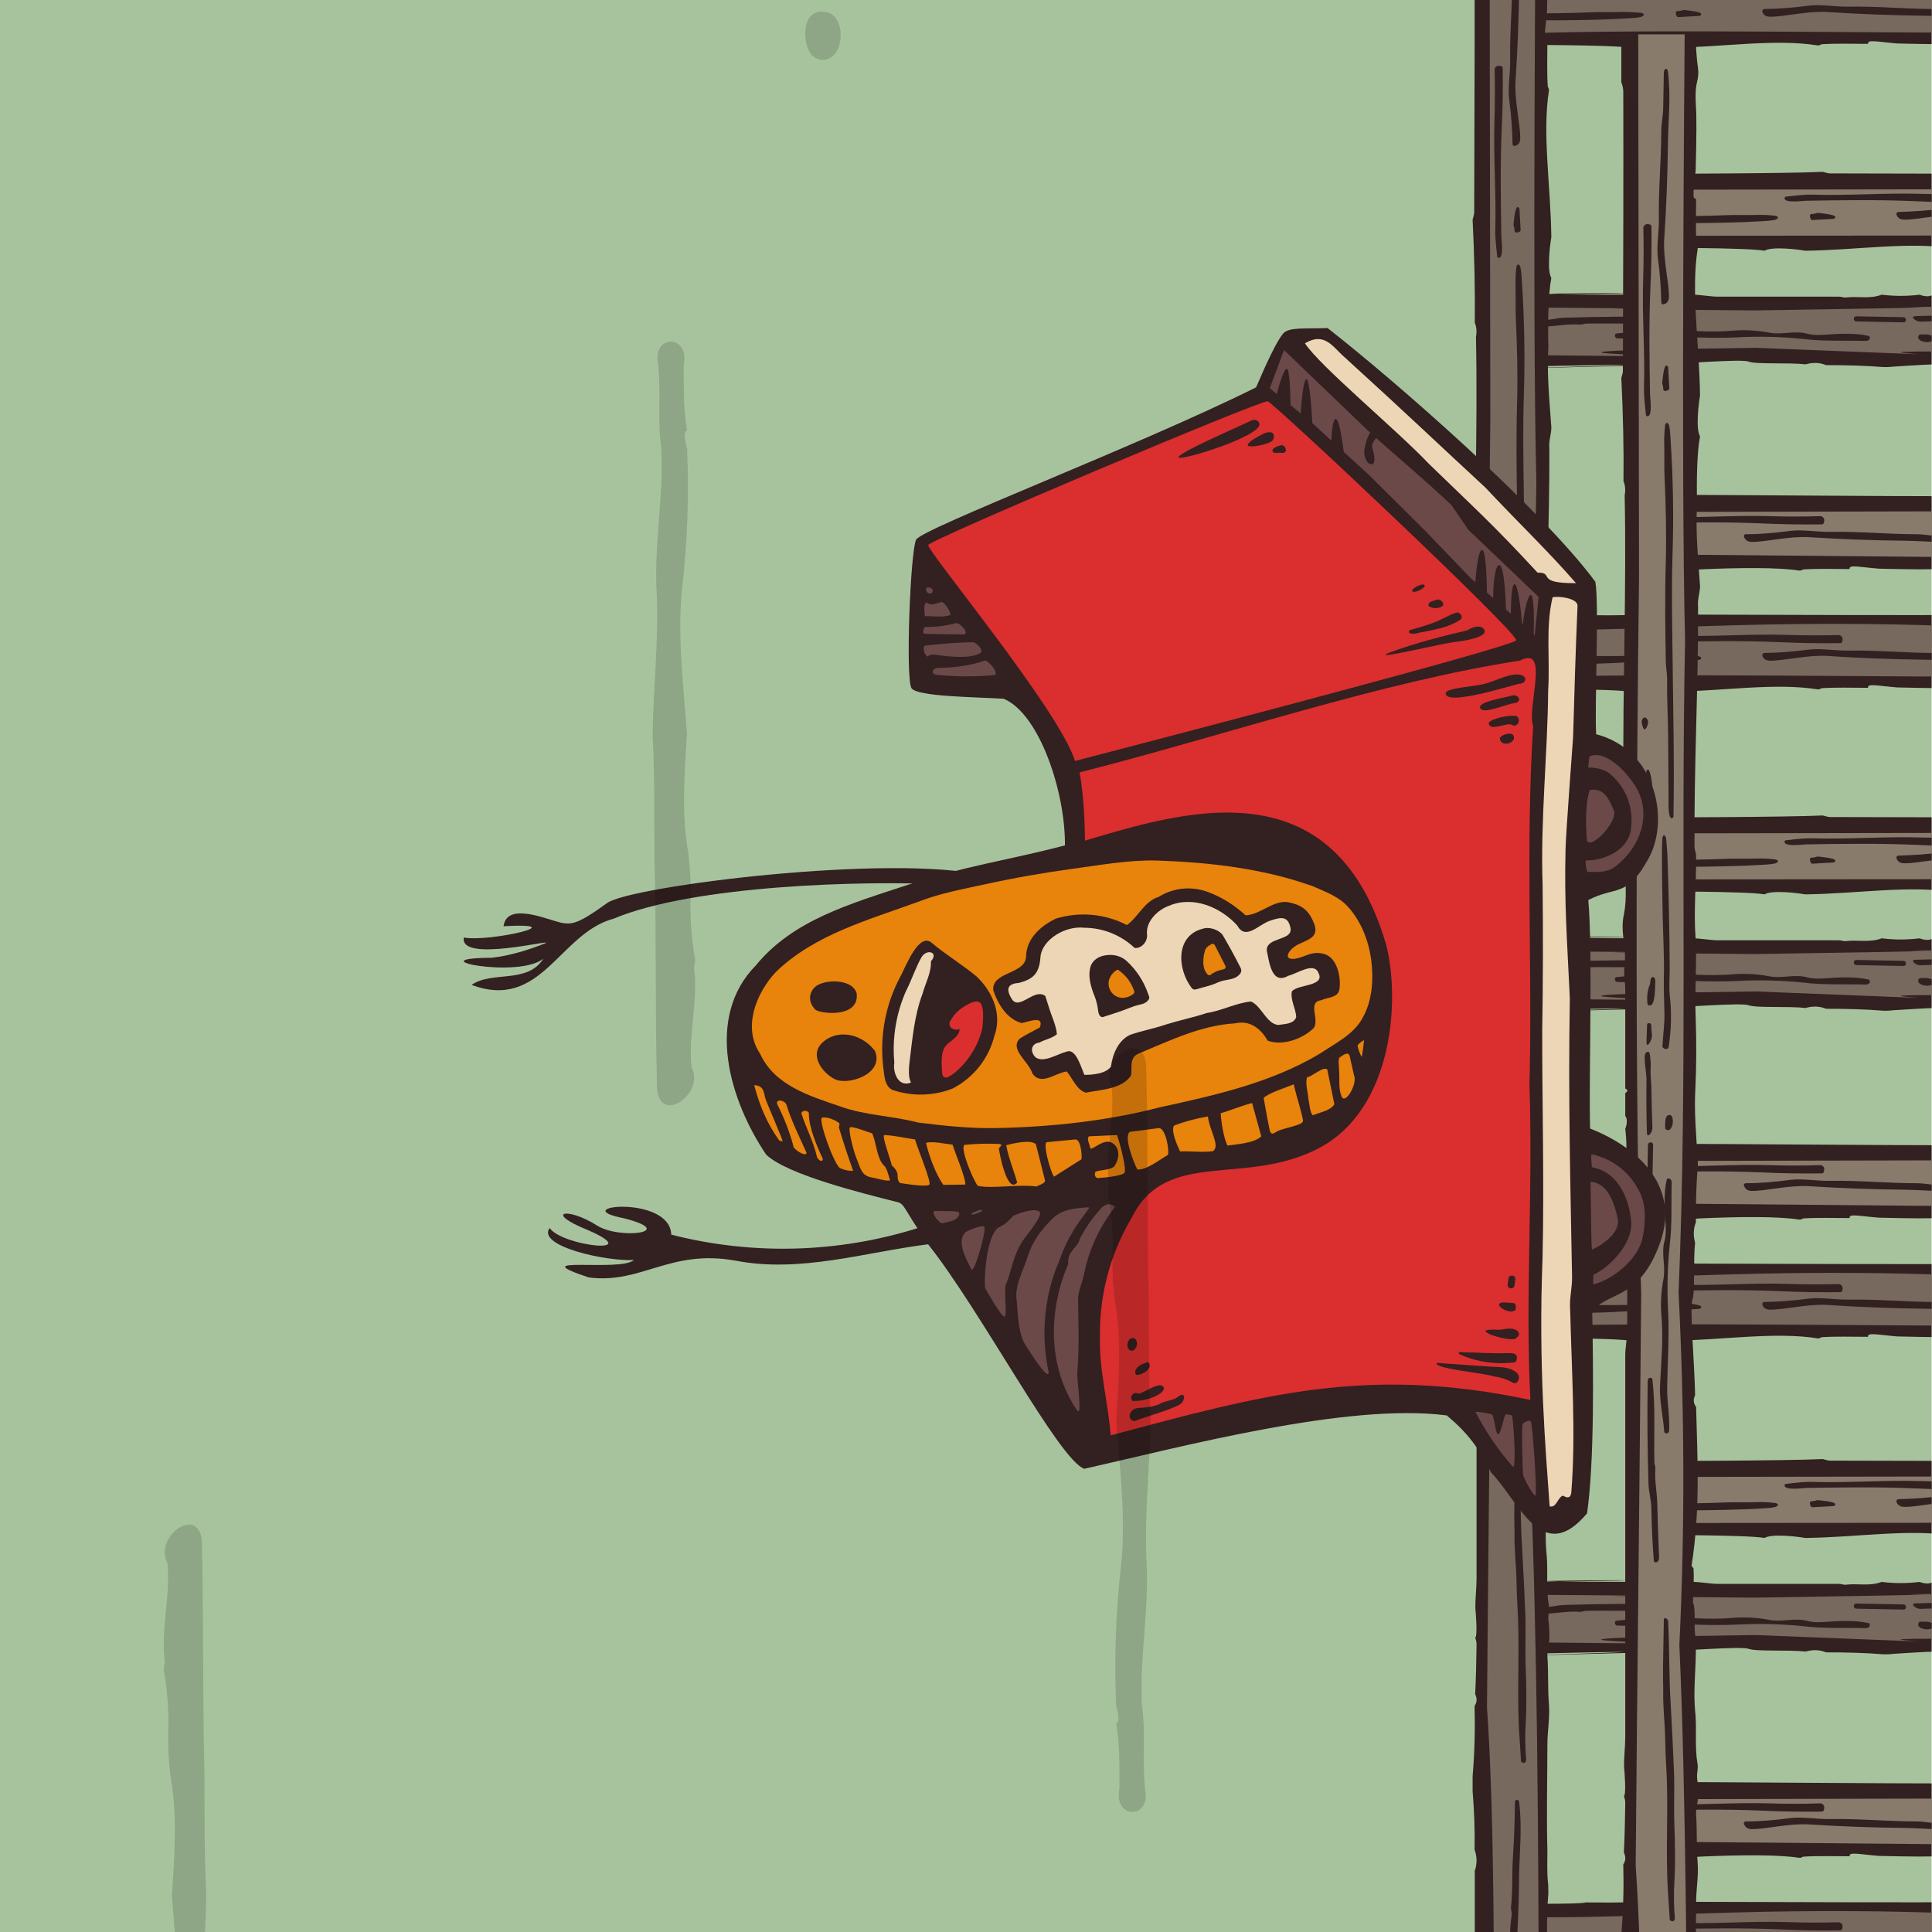<svg id="eeP1YRINbzx1" xmlns="http://www.w3.org/2000/svg" xmlns:xlink="http://www.w3.org/1999/xlink" viewBox="0 0 1080 1080" shape-rendering="geometricPrecision" text-rendering="geometricPrecision" width="1080" height="1080">
<style><![CDATA[
#eeP1YRINbzx11_to {animation: eeP1YRINbzx11_to__to 320ms linear infinite normal forwards}@keyframes eeP1YRINbzx11_to__to { 0% {transform: translate(992.076px,727.491px);animation-timing-function: step-end} 25% {transform: translate(992.076px,610.385px);animation-timing-function: step-end} 50% {transform: translate(992.076px,499.487px);animation-timing-function: step-end} 75% {transform: translate(992.076px,385.881px)} 100% {transform: translate(992.076px,385.881px)}} #eeP1YRINbzx15_to {animation: eeP1YRINbzx15_to__to 320ms linear infinite normal forwards}@keyframes eeP1YRINbzx15_to__to { 0% {transform: translate(992.076px,4.718px);animation-timing-function: step-end} 25% {transform: translate(992.076px,-112.388px);animation-timing-function: step-end} 50% {transform: translate(992.076px,-223.286px);animation-timing-function: step-end} 75% {transform: translate(992.076px,-336.893px)} 100% {transform: translate(992.076px,-336.893px)}} #eeP1YRINbzx19_to {animation: eeP1YRINbzx19_to__to 320ms linear infinite normal forwards}@keyframes eeP1YRINbzx19_to__to { 0% {transform: translate(992.076px,364.695px);animation-timing-function: step-end} 25% {transform: translate(992.076px,247.589px);animation-timing-function: step-end} 50% {transform: translate(992.076px,136.691px);animation-timing-function: step-end} 75% {transform: translate(992.076px,23.085px)} 100% {transform: translate(992.076px,23.085px)}} #eeP1YRINbzx23_to {animation: eeP1YRINbzx23_to__to 320ms linear infinite normal forwards}@keyframes eeP1YRINbzx23_to__to { 0% {transform: translate(992.076px,1084.262px);animation-timing-function: step-end} 25% {transform: translate(992.076px,967.156px);animation-timing-function: step-end} 50% {transform: translate(992.076px,856.258px);animation-timing-function: step-end} 75% {transform: translate(992.076px,742.652px)} 100% {transform: translate(992.076px,742.652px)}} #eeP1YRINbzx27_to {animation: eeP1YRINbzx27_to__to 320ms linear infinite normal forwards}@keyframes eeP1YRINbzx27_to__to { 0% {transform: translate(1018.834px,661.096px);animation-timing-function: step-end} 25% {transform: translate(1018.834px,543.99px);animation-timing-function: step-end} 50% {transform: translate(1018.834px,433.093px);animation-timing-function: step-end} 75% {transform: translate(1018.834px,319.486px)} 100% {transform: translate(1018.834px,319.486px)}} #eeP1YRINbzx31_to {animation: eeP1YRINbzx31_to__to 320ms linear infinite normal forwards}@keyframes eeP1YRINbzx31_to__to { 0% {transform: translate(1018.834px,298.3px);animation-timing-function: step-end} 25% {transform: translate(1018.834px,181.195px);animation-timing-function: step-end} 50% {transform: translate(1018.834px,70.297px);animation-timing-function: step-end} 75% {transform: translate(1018.834px,1039.376px)} 100% {transform: translate(1018.834px,1039.376px)}} #eeP1YRINbzx35_to {animation: eeP1YRINbzx35_to__to 320ms linear infinite normal forwards}@keyframes eeP1YRINbzx35_to__to { 0% {transform: translate(97.244px,20.614px);animation-timing-function: step-end} 25% {transform: translate(97.244px,-96.492px);animation-timing-function: step-end} 50% {transform: translate(97.244px,-207.39px);animation-timing-function: step-end} 75% {transform: translate(97.244px,-320.997px)} 100% {transform: translate(97.244px,-320.997px)}} #eeP1YRINbzx39_to {animation: eeP1YRINbzx39_to__to 320ms linear infinite normal forwards}@keyframes eeP1YRINbzx39_to__to { 0% {transform: translate(1000.924px,544.709px);animation-timing-function: step-end} 25% {transform: translate(1000.924px,427.603px);animation-timing-function: step-end} 50% {transform: translate(1000.924px,316.705px);animation-timing-function: step-end} 75% {transform: translate(1000.924px,203.098px)} 100% {transform: translate(1000.924px,203.098px)}} #eeP1YRINbzx46_to {animation: eeP1YRINbzx46_to__to 320ms linear infinite normal forwards}@keyframes eeP1YRINbzx46_to__to { 0% {transform: translate(1000.924px,184.913px);animation-timing-function: step-end} 25% {transform: translate(1000.924px,67.807px);animation-timing-function: step-end} 50% {transform: translate(1000.924px,1037.227px);animation-timing-function: step-end} 75% {transform: translate(1000.924px,923.62px)} 100% {transform: translate(1000.924px,923.62px)}} #eeP1YRINbzx53_to {animation: eeP1YRINbzx53_to__to 320ms linear infinite normal forwards}@keyframes eeP1YRINbzx53_to__to { 0% {transform: translate(1000.924px,904.48px);animation-timing-function: step-end} 25% {transform: translate(1000.924px,787.374px);animation-timing-function: step-end} 50% {transform: translate(1000.924px,676.476px);animation-timing-function: step-end} 75% {transform: translate(1000.924px,562.869px)} 100% {transform: translate(1000.924px,562.869px)}} #eeP1YRINbzx60_to {animation: eeP1YRINbzx60_to__to 320ms linear infinite normal forwards}@keyframes eeP1YRINbzx60_to__to { 0% {transform: translate(1063.573px,477.904px);animation-timing-function: step-end} 25% {transform: translate(1063.573px,360.798px);animation-timing-function: step-end} 50% {transform: translate(1063.573px,249.9px);animation-timing-function: step-end} 75% {transform: translate(1063.573px,136.294px)} 100% {transform: translate(1063.573px,136.294px)}} #eeP1YRINbzx64_to {animation: eeP1YRINbzx64_to__to 320ms linear infinite normal forwards}@keyframes eeP1YRINbzx64_to__to { 0% {transform: translate(1063.573px,1194.928px);animation-timing-function: step-end} 25% {transform: translate(1063.573px,1077.822px);animation-timing-function: step-end} 50% {transform: translate(1063.573px,966.924px);animation-timing-function: step-end} 75% {transform: translate(1063.573px,853.317px)} 100% {transform: translate(1063.573px,853.317px)}} #eeP1YRINbzx68_to {animation: eeP1YRINbzx68_to__to 320ms linear infinite normal forwards}@keyframes eeP1YRINbzx68_to__to { 0% {transform: translate(1063.573px,118.108px);animation-timing-function: step-end} 25% {transform: translate(1063.573px,1.002px);animation-timing-function: step-end} 50% {transform: translate(1063.573px,-109.895px);animation-timing-function: step-end} 75% {transform: translate(1063.573px,-223.502px)} 100% {transform: translate(1063.573px,-223.502px)}} #eeP1YRINbzx72_to {animation: eeP1YRINbzx72_to__to 320ms linear infinite normal forwards}@keyframes eeP1YRINbzx72_to__to { 0% {transform: translate(134.1px,20.666px);animation-timing-function: step-end} 25% {transform: translate(134.1px,-96.44px);animation-timing-function: step-end} 50% {transform: translate(134.1px,-207.338px);animation-timing-function: step-end} 75% {transform: translate(134.1px,-320.944px)} 100% {transform: translate(134.1px,-320.944px)}} #eeP1YRINbzx76_to {animation: eeP1YRINbzx76_to__to 320ms linear infinite normal forwards}@keyframes eeP1YRINbzx76_to__to { 0% {transform: translate(845.208px,623.709px);animation-timing-function: step-end} 25% {transform: translate(845.208px,506.882px);animation-timing-function: step-end} 50% {transform: translate(845.208px,402.662px);animation-timing-function: step-end} 75% {transform: translate(845.208px,506.882px)} 100% {transform: translate(845.208px,506.882px)}} #eeP1YRINbzx83_to {animation: eeP1YRINbzx83_to__to 320ms linear infinite normal forwards}@keyframes eeP1YRINbzx83_to__to { 0% {transform: translate(928.334px,712.25px);animation-timing-function: step-end} 25% {transform: translate(928.334px,595.423px);animation-timing-function: step-end} 50% {transform: translate(928.334px,491.204px);animation-timing-function: step-end} 75% {transform: translate(928.334px,595.423px)} 100% {transform: translate(928.334px,595.423px)}} #eeP1YRINbzx90_tr {animation: eeP1YRINbzx90_tr__tr 320ms linear infinite normal forwards}@keyframes eeP1YRINbzx90_tr__tr { 0% {transform: translate(596px,516.724px) rotate(-89deg);animation-timing-function: step-end} 25% {transform: translate(596px,516.724px) rotate(-90deg);animation-timing-function: step-end} 50% {transform: translate(596px,516.724px) rotate(-89deg);animation-timing-function: step-end} 75% {transform: translate(596px,516.724px) rotate(-87deg)} 100% {transform: translate(596px,516.724px) rotate(-87deg)}} #eeP1YRINbzx91_tr {animation: eeP1YRINbzx91_tr__tr 320ms linear infinite normal forwards}@keyframes eeP1YRINbzx91_tr__tr { 0% {transform: translate(552.094px,438.685px) rotate(0deg);animation-timing-function: step-end} 25% {transform: translate(552.094px,438.685px) rotate(0deg);animation-timing-function: step-start} 50% {transform: translate(552.094px,438.685px) rotate(5deg);animation-timing-function: step-end} 75% {transform: translate(552.094px,438.685px) rotate(1deg)} 100% {transform: translate(552.094px,438.685px) rotate(1deg)}} #eeP1YRINbzx104_tr {animation: eeP1YRINbzx104_tr__tr 320ms linear infinite normal forwards}@keyframes eeP1YRINbzx104_tr__tr { 0% {transform: translate(229.854px,223.735px) rotate(32deg);animation-timing-function: step-end} 25% {transform: translate(229.854px,223.735px) rotate(5deg);animation-timing-function: step-end} 50% {transform: translate(229.854px,223.735px) rotate(32deg);animation-timing-function: step-end} 75% {transform: translate(229.854px,223.735px) rotate(5deg)} 100% {transform: translate(229.854px,223.735px) rotate(5deg)}} #eeP1YRINbzx134_to {animation: eeP1YRINbzx134_to__to 320ms linear infinite normal forwards}@keyframes eeP1YRINbzx134_to__to { 0% {transform: translate(631.283px,799.475px);animation-timing-function: step-end} 25% {transform: translate(631.283px,419.475px);animation-timing-function: step-end} 50% {transform: translate(631.283px,59.475px);animation-timing-function: step-end} 75% {transform: translate(631.283px,-310.525px)} 100% {transform: translate(631.283px,-310.525px)}} #eeP1YRINbzx135_to {animation: eeP1YRINbzx135_to__to 320ms linear infinite normal forwards}@keyframes eeP1YRINbzx135_to__to { 0% {transform: translate(103.412px,1065.704px);animation-timing-function: step-end} 25% {transform: translate(103.412px,685.704px);animation-timing-function: step-end} 50% {transform: translate(103.412px,325.704px);animation-timing-function: step-end} 75% {transform: translate(103.412px,-44.296px)} 100% {transform: translate(103.412px,-44.296px)}} #eeP1YRINbzx136_to {animation: eeP1YRINbzx136_to__to 320ms linear infinite normal forwards}@keyframes eeP1YRINbzx136_to__to { 0% {transform: translate(376.718px,404.412px);animation-timing-function: step-end} 25% {transform: translate(376.718px,24.412px);animation-timing-function: step-end} 50% {transform: translate(376.718px,1144.412px);animation-timing-function: step-end} 75% {transform: translate(376.718px,774.412px)} 100% {transform: translate(376.718px,774.412px)}} #eeP1YRINbzx137_to {animation: eeP1YRINbzx137_to__to 320ms linear infinite normal forwards}@keyframes eeP1YRINbzx137_to__to { 0% {transform: translate(460px,20px);animation-timing-function: step-end} 25% {transform: translate(262px,769px);animation-timing-function: step-end} 50% {transform: translate(267px,396px);animation-timing-function: step-end} 75% {transform: translate(267px,36px)} 100% {transform: translate(267px,36px)}} #eeP1YRINbzx138_to {animation: eeP1YRINbzx138_to__to 320ms linear infinite normal forwards}@keyframes eeP1YRINbzx138_to__to { 0% {transform: translate(460px,-40px);animation-timing-function: step-end} 50% {transform: translate(461px,729px);animation-timing-function: step-end} 75% {transform: translate(461px,375px)} 100% {transform: translate(461px,375px)}}
]]></style>
<g clip-path="url(#eeP1YRINbzx139)"><g><rect width="1080" height="1080" rx="0" ry="0" fill="#a7c39d" stroke-width="0"/><g transform="translate(0 0)"><g id="eeP1YRINbzx11_to" transform="translate(992.076,727.491)"><g transform="scale(1.1,1.1) translate(-130.95,-20)"><path d="M0.4,38.5c0,0,49,0,57.2,1.5c3.8-2.3,16.8-.7,20.7,0c26-.3,52.7-4.7,74.6-1.2.649,0,1.281-.211,1.8-.6c7.7-.5,15.9-.2,23.7-.2-.5-2.4,4.8-1,14.8-.2c16.4.4,27.2.5,32.4.1c4.8-.3,8.5-.2,11.2.4c3.2.8,5.7,1,7.6.7c5.8-.8,11.6-1.2,17.5-1.2v-36.5L256.2,0h-18.5c-1.8.6-3.4,1-5,1-39.5.1-86.8,0-141.8-.2-.8,0-2-.3-3.7-.8-17.416.942-34.859,1.309-52.3,1.1-2.3,1-34.8.6-34.8.6s.6,27,.3,36.8Z" fill="#332020"/><path d="M261.9,8.6v23.6c-66.5.7-195-2-261,.6v-24.3c69.6,1.4,134-7.5,261,.1Z" fill="#77695d"/><path d="M165.2,14.7c-.17.394-.572.635-1,.6-10.203.138-20.407-.029-30.6-.5-18.8-.8-36.7-.5-55-.2-1.2,0-10.8,1.4-10.8-1.3c0-.4.3-.7.7-.8c6.6-.7,11-1,13-1c18.7.6,37-1,55.9-.4c8.6.3,17.3.3,26,.1h.5c1.4.6,1.9,1.7,1.3,3.5Zm-40.5,6.9c-.098-.312-.038-.652.161-.911s.513-.404.839-.389c7.4-.1,15-.7,22.5-1.7c5.9-.8,13.8.6,20,.5c14.8-.3,29.4,1.2,44.2,1.2c4,0,8.4,1,12.7,1l17.3.3c2,0,3,1.8.5,2.1-13,1.6-24.6.1-36.3,0-16.347-.191-32.687-.825-49-1.9-10-.6-22,2.5-29,2.4-2.2,0-3.5-.9-4-2.7Zm-39.8-.8c0,0,8.7.7,8.7,2c0,.6-.5,1-1,1L82,24.4c-.483.01-.904-.327-1-.8l-.3-1c-.098-.312-.038-.652.161-.911s.513-.404.839-.389c1,0,1.8-.1,2.6-.5h.5ZM0,22.6c0,0,23,0,36.2-.6c5.6-.3,11.7,0,18-.2c2.3,0,5.2.1,8.6.4c1,0,2.9,1,.5,2-1,.4-3.3.6-7,.8-19.8,1.4-53.2,1-53.2,1Z" fill="#332020"/></g></g><g id="eeP1YRINbzx15_to" transform="translate(992.076,4.718)"><g transform="scale(1.1,1.1) translate(-130.95,-20)"><path d="M0.4,38.5c0,0,49,0,57.2,1.5c3.8-2.3,16.8-.7,20.7,0c26-.3,52.7-4.7,74.6-1.2.649,0,1.281-.211,1.8-.6c7.7-.5,15.9-.2,23.7-.2-.5-2.4,4.8-1,14.8-.2c16.4.4,27.2.5,32.4.1c4.8-.3,8.5-.2,11.2.4c3.2.8,5.7,1,7.6.7c5.8-.8,11.6-1.2,17.5-1.2v-36.5L256.2,0h-18.5c-1.8.6-3.4,1-5,1-39.5.1-86.8,0-141.8-.2-.8,0-2-.3-3.7-.8-17.416.942-34.859,1.309-52.3,1.1-2.3,1-34.8.6-34.8.6s.6,27,.3,36.8Z" fill="#332020"/><path d="M261.9,8.6v23.6c-66.5.7-195-2-261,.6v-24.3c69.6,1.4,134-7.5,261,.1Z" fill="#77695d"/><path d="M165.2,14.7c-.17.394-.572.635-1,.6-10.203.138-20.407-.029-30.6-.5-18.8-.8-36.7-.5-55-.2-1.2,0-10.8,1.4-10.8-1.3c0-.4.3-.7.7-.8c6.6-.7,11-1,13-1c18.7.6,37-1,55.9-.4c8.6.3,17.3.3,26,.1h.5c1.4.6,1.9,1.7,1.3,3.5Zm-40.5,6.9c-.098-.312-.038-.652.161-.911s.513-.404.839-.389c7.4-.1,15-.7,22.5-1.7c5.9-.8,13.8.6,20,.5c14.8-.3,29.4,1.2,44.2,1.2c4,0,8.4,1,12.7,1l17.3.3c2,0,3,1.8.5,2.1-13,1.6-24.6.1-36.3,0-16.347-.191-32.687-.825-49-1.9-10-.6-22,2.5-29,2.4-2.2,0-3.5-.9-4-2.7Zm-39.8-.8c0,0,8.7.7,8.7,2c0,.6-.5,1-1,1L82,24.4c-.483.01-.904-.327-1-.8l-.3-1c-.098-.312-.038-.652.161-.911s.513-.404.839-.389c1,0,1.8-.1,2.6-.5h.5ZM0,22.6c0,0,23,0,36.2-.6c5.6-.3,11.7,0,18-.2c2.3,0,5.2.1,8.6.4c1,0,2.9,1,.5,2-1,.4-3.3.6-7,.8-19.8,1.4-53.2,1-53.2,1Z" fill="#332020"/></g></g><g id="eeP1YRINbzx19_to" transform="translate(992.076,364.695)"><g transform="scale(1.1,1.1) translate(-130.95,-20)"><path d="M0.4,38.5c0,0,49,0,57.2,1.5c3.8-2.3,16.8-.7,20.7,0c26-.3,52.7-4.7,74.6-1.2.649,0,1.281-.211,1.8-.6c7.7-.5,15.9-.2,23.7-.2-.5-2.4,4.8-1,14.8-.2c16.4.4,27.2.5,32.4.1c4.8-.3,8.5-.2,11.2.4c3.2.8,5.7,1,7.6.7c5.8-.8,11.6-1.2,17.5-1.2v-36.5L256.2,0h-18.5c-1.8.6-3.4,1-5,1-39.5.1-86.8,0-141.8-.2-.8,0-2-.3-3.7-.8-17.416.942-34.859,1.309-52.3,1.1-2.3,1-34.8.6-34.8.6s.6,27,.3,36.8Z" fill="#332020"/><path d="M261.9,8.6v23.6c-66.5.7-195-2-261,.6v-24.3c69.6,1.4,134-7.5,261,.1Z" fill="#77695d"/><path d="M165.2,14.7c-.17.394-.572.635-1,.6-10.203.138-20.407-.029-30.6-.5-18.8-.8-36.7-.5-55-.2-1.2,0-10.8,1.4-10.8-1.3c0-.4.3-.7.7-.8c6.6-.7,11-1,13-1c18.7.6,37-1,55.9-.4c8.6.3,17.3.3,26,.1h.5c1.4.6,1.9,1.7,1.3,3.5Zm-40.5,6.9c-.098-.312-.038-.652.161-.911s.513-.404.839-.389c7.4-.1,15-.7,22.5-1.7c5.9-.8,13.8.6,20,.5c14.8-.3,29.4,1.2,44.2,1.2c4,0,8.4,1,12.7,1l17.3.3c2,0,3,1.8.5,2.1-13,1.6-24.6.1-36.3,0-16.347-.191-32.687-.825-49-1.9-10-.6-22,2.5-29,2.4-2.2,0-3.5-.9-4-2.7Zm-39.8-.8c0,0,8.7.7,8.7,2c0,.6-.5,1-1,1L82,24.4c-.483.01-.904-.327-1-.8l-.3-1c-.098-.312-.038-.652.161-.911s.513-.404.839-.389c1,0,1.8-.1,2.6-.5h.5ZM0,22.6c0,0,23,0,36.2-.6c5.6-.3,11.7,0,18-.2c2.3,0,5.2.1,8.6.4c1,0,2.9,1,.5,2-1,.4-3.3.6-7,.8-19.8,1.4-53.2,1-53.2,1Z" fill="#332020"/></g></g><g id="eeP1YRINbzx23_to" transform="translate(992.076,1084.262)"><g transform="scale(1.1,1.1) translate(-130.95,-20)"><path d="M0.4,38.5c0,0,49,0,57.2,1.5c3.8-2.3,16.8-.7,20.7,0c26-.3,52.7-4.7,74.6-1.2.649,0,1.281-.211,1.8-.6c7.7-.5,15.9-.2,23.7-.2-.5-2.4,4.8-1,14.8-.2c16.4.4,27.2.5,32.4.1c4.8-.3,8.5-.2,11.2.4c3.2.8,5.7,1,7.6.7c5.8-.8,11.6-1.2,17.5-1.2v-36.5L256.2,0h-18.5c-1.8.6-3.4,1-5,1-39.5.1-86.8,0-141.8-.2-.8,0-2-.3-3.7-.8-17.416.942-34.859,1.309-52.3,1.1-2.3,1-34.8.6-34.8.6s.6,27,.3,36.8Z" fill="#332020"/><path d="M261.9,8.6v23.6c-66.5.7-195-2-261,.6v-24.3c69.6,1.4,134-7.5,261,.1Z" fill="#77695d"/><path d="M165.2,14.7c-.17.394-.572.635-1,.6-10.203.138-20.407-.029-30.6-.5-18.8-.8-36.7-.5-55-.2-1.2,0-10.8,1.4-10.8-1.3c0-.4.3-.7.7-.8c6.6-.7,11-1,13-1c18.7.6,37-1,55.9-.4c8.6.3,17.3.3,26,.1h.5c1.4.6,1.9,1.7,1.3,3.5Zm-40.5,6.9c-.098-.312-.038-.652.161-.911s.513-.404.839-.389c7.4-.1,15-.7,22.5-1.7c5.9-.8,13.8.6,20,.5c14.8-.3,29.4,1.2,44.2,1.2c4,0,8.4,1,12.7,1l17.3.3c2,0,3,1.8.5,2.1-13,1.6-24.6.1-36.3,0-16.347-.191-32.687-.825-49-1.9-10-.6-22,2.5-29,2.4-2.2,0-3.5-.9-4-2.7Zm-39.8-.8c0,0,8.7.7,8.7,2c0,.6-.5,1-1,1L82,24.4c-.483.01-.904-.327-1-.8l-.3-1c-.098-.312-.038-.652.161-.911s.513-.404.839-.389c1,0,1.8-.1,2.6-.5h.5ZM0,22.6c0,0,23,0,36.2-.6c5.6-.3,11.7,0,18-.2c2.3,0,5.2.1,8.6.4c1,0,2.9,1,.5,2-1,.4-3.3.6-7,.8-19.8,1.4-53.2,1-53.2,1Z" fill="#332020"/></g></g><g id="eeP1YRINbzx27_to" transform="translate(1018.834,661.096)"><g transform="scale(1.1,1.1) translate(-97.244,-19.997)"><path d="M5,40c0,0,58.6-4.7,80.5-1.2.649,0,1.281-.211,1.8-.6c7.7-.5,16-.2,23.7-.2-.5-2.4,4.8-1,14.8-.2c16.4.4,27.2.5,32.4,0c3.74-.237,7.496-.07,11.2.5c3.2.8,5.7,1,7.6.7c5.8-.8,11.6-1.2,17.5-1.2v-36.5L188.8,0h-18.5c-1.8.6-3.4,1-4.9,1C125.8,1,62,0.4,7,0.2C-1,-3,6.7,32.2,5,40Z" fill="#332020"/><path d="M194.5,8.6v23.6L3.6,30.5L4.4,9Z" fill="#887b6c"/><path d="M97.8,14.7c-.17.394-.572.635-1,.6-10.203.138-20.407-.029-30.6-.5-18.8-.8-36.7-.5-55-.2-20.4.3-9-3.4,3-3c18.6.5,37-1,55.8-.5c8.7.3,17.4.3,26.1,0h.4c1.5.6,2,1.8,1.3,3.6Zm-40.5,7c-.143-.323-.104-.697.101-.985s.547-.445.899-.415c7.5,0,15-.7,22.5-1.7c6-.8,13.8.6,20,.5c14.8-.3,29.4,1.2,44.2,1.2c4,0,8.4,1,12.7,1l17.3.3c2,0,3,1.8.5,2-13,1.7-24.6.2-36.3,0-16.347-.158-32.686-.758-49-1.8-10-.6-22,2.5-29,2.4-2,0-3.4-1-3.9-2.7Zm-39.8-.9c0,0,8.7.7,8.7,2c0,.5-.5,1-1,1l-10.6.6c-.483.01-.904-.327-1-.8l-.3-1c-.098-.312-.038-.652.161-.911s.513-.404.839-.389c.891 0,1.773-.169,2.6-.5h.5Z" fill="#332020"/></g></g><g id="eeP1YRINbzx31_to" transform="translate(1018.834,298.3)"><g transform="scale(1.1,1.1) translate(-97.244,-19.997)"><path d="M5,40c0,0,58.6-4.7,80.5-1.2.649,0,1.281-.211,1.8-.6c7.7-.5,16-.2,23.7-.2-.5-2.4,4.8-1,14.8-.2c16.4.4,27.2.5,32.4,0c3.74-.237,7.496-.07,11.2.5c3.2.8,5.7,1,7.6.7c5.8-.8,11.6-1.2,17.5-1.2v-36.5L188.8,0h-18.5c-1.8.6-3.4,1-4.9,1C125.8,1,62,0.4,7,0.2C-1,-3,6.7,32.2,5,40Z" fill="#332020"/><path d="M194.5,8.6v23.6L3.6,30.5L4.4,9Z" fill="#887b6c"/><path d="M97.8,14.7c-.17.394-.572.635-1,.6-10.203.138-20.407-.029-30.6-.5-18.8-.8-36.7-.5-55-.2-20.4.3-9-3.4,3-3c18.6.5,37-1,55.8-.5c8.7.3,17.4.3,26.1,0h.4c1.5.6,2,1.8,1.3,3.6Zm-40.5,7c-.143-.323-.104-.697.101-.985s.547-.445.899-.415c7.5,0,15-.7,22.5-1.7c6-.8,13.8.6,20,.5c14.8-.3,29.4,1.2,44.2,1.2c4,0,8.4,1,12.7,1l17.3.3c2,0,3,1.8.5,2-13,1.7-24.6.2-36.3,0-16.347-.158-32.686-.758-49-1.8-10-.6-22,2.5-29,2.4-2,0-3.4-1-3.9-2.7Zm-39.8-.9c0,0,8.7.7,8.7,2c0,.5-.5,1-1,1l-10.6.6c-.483.01-.904-.327-1-.8l-.3-1c-.098-.312-.038-.652.161-.911s.513-.404.839-.389c.891 0,1.773-.169,2.6-.5h.5Z" fill="#332020"/></g></g><g id="eeP1YRINbzx35_to" transform="translate(97.244,20.614)"><g transform="scale(1.1,1.1) translate(740.566,886.597)"><path d="M5,40c0,0,58.6-4.7,80.5-1.2.649,0,1.281-.211,1.8-.6c7.7-.5,16-.2,23.7-.2-.5-2.4,4.8-1,14.8-.2c16.4.4,27.2.5,32.4,0c3.74-.237,7.496-.07,11.2.5c3.2.8,5.7,1,7.6.7c5.8-.8,11.6-1.2,17.5-1.2v-36.5L188.8,0h-18.5c-1.8.6-3.4,1-4.9,1C125.8,1,62,0.4,7,0.2C-1,-3,6.7,32.2,5,40Z" fill="#332020"/><path d="M194.5,8.6v23.6L3.6,30.5L4.4,9Z" fill="#887b6c"/><path d="M97.8,14.7c-.17.394-.572.635-1,.6-10.203.138-20.407-.029-30.6-.5-18.8-.8-36.7-.5-55-.2-20.4.3-9-3.4,3-3c18.6.5,37-1,55.8-.5c8.7.3,17.4.3,26.1,0h.4c1.5.6,2,1.8,1.3,3.6Zm-40.5,7c-.143-.323-.104-.697.101-.985s.547-.445.899-.415c7.5,0,15-.7,22.5-1.7c6-.8,13.8.6,20,.5c14.8-.3,29.4,1.2,44.2,1.2c4,0,8.4,1,12.7,1l17.3.3c2,0,3,1.8.5,2-13,1.7-24.6.2-36.3,0-16.347-.158-32.686-.758-49-1.8-10-.6-22,2.5-29,2.4-2,0-3.4-1-3.9-2.7Zm-39.8-.9c0,0,8.7.7,8.7,2c0,.5-.5,1-1,1l-10.6.6c-.483.01-.904-.327-1-.8l-.3-1c-.098-.312-.038-.652.161-.911s.513-.404.839-.389c.891 0,1.773-.169,2.6-.5h.5Z" fill="#332020"/></g></g><g id="eeP1YRINbzx39_to" transform="translate(1000.924,544.709)"><g transform="scale(1.1,1.1) translate(-154.756,-19.348)"><path d="M2,1.2v36.7c194-4.4-109.2,4,77-1c1.6-1.3,4-1.5,5.8-.5c16.2-.3,44.6-2.8,48.6-1.4c4,1.5,20.5.4,29,1.4c3.5-1,7-1,10.4.4c9.8,0,19.5.2,29.3,1c1.5,0,3,0,4.3-.2c11.7-.7,22.5-1.7,33.6-1c12.2.5,24.4.5,36.6,0c13.8-.5,31,0,31,0L308,0.3c0,0,5.7,1.4-4.7.4-4-.7-8,.3-11.8.3h-50.6c-.8,1.4-1.5,1.4-2.3,0h-11.7c-1.3,1.3-4.7.8-6.5,0-6.409.799-12.891.799-19.3,0-6,2.3-12.4.7-18,1.4-1.4.2-2.4-.4-3.7-.4L118,2c-4.2,0-8.8-1-13-1-202.9,0,90.5-2.1-103,.3Z" fill="#332020"/><path d="M307.4,7.5v23.5C95.7,27,328,35.5,137,28c-205.8,2.6,83.7,5.7-129.3,3.6v-24.2c205.5,1.6-58.5,0,129,1.6C350,5.8,94.2,7.8,307.4,7.5Z" fill="#77695d"/><g transform="translate(-483.5-1.1)"><path d="M701.4,14.8c-1.4-1.1-1.2-1.7.5-1.8c9-.3,18.1-.3,27.2-.2c2.8,0,10.8-1.5,12.7-.7l1,.8c.17.285.188.635.048.936s-.42.512-.748.564c-2.7.5-5.3.6-7.9.5-3.5-.2-6.9.4-10.7.4-6.3,0-12.5.2-18.7.5-1.217.093-2.427-.263-3.4-1Z" fill="#332020"/><rect width="26.5" height="2.6" rx="1.2" ry="1.2" transform="matrix(1 0.019-.019 1 670.447 13.076)" fill="#332020"/><path d="M748,14.7c-2.3-1.3-2-2,.6-1.9l8.1.3c.4,0,.8.4.8.8v.3c0,.6-.4,1-1,1l-4.2.3c-1.451.258-2.946-.027-4.2-.8Zm-170.7.2c0,.4-.4.8-.8.9-13.8,1.6-28.4.7-42.2,1-.9,0-2.1.6-3,.5-6.5-.5-13,1-18.8,1-6.7.1-15.6.4-26.7.9-1.2,0-2-.5-2.3-1.4-.098-.312-.038-.652.161-.911s.513-.404.839-.389c8.6-.7,17.2-1,25.9-1.2c4.6,0,8.8-1.4,13.3-1.5c17.3-.5,34.6-.7,51.9-.4.9,0,1.8.5,1.7,1.5Zm77.6,7.6c7.2-.5,15.7-1.1,22.8.5.4,0,.7.3.8.6.4,1.4-1,2-2.1,2-10.5-.3-21.1.3-31.6-1-11.329-1.153-22.73-1.42-34.1-.8-13,.6-25.2-.3-37.9-.5-7-.2-15.4,1.4-22.3,1-1,0-1.5-.6-1.5-1.5c0-.6.4-1,1-1c8-.6,16.2-2.6,24-2.1c11.5.6,23.2,1.7,34.7.7c6.25-.518,12.541-.182,18.7,1c6.8,1.3,12.9-1.3,19.6.6c1.9.5,4.5.7,7.9.5Zm49.4-.2c2.2,0,7-.4,6.5,2.5c0,.3-.2.5-.4.7-2.5,1.7-8.7.1-7-2.7.2-.3.5-.5.9-.5Z" fill="#332020"/></g></g></g><g id="eeP1YRINbzx46_to" transform="translate(1000.924,184.913)"><g transform="scale(1.1,1.1) translate(-154.756,-19.348)"><path d="M2,1.2v36.7c194-4.4-109.2,4,77-1c1.6-1.3,4-1.5,5.8-.5c16.2-.3,44.6-2.8,48.6-1.4c4,1.5,20.5.4,29,1.4c3.5-1,7-1,10.4.4c9.8,0,19.5.2,29.3,1c1.5,0,3,0,4.3-.2c11.7-.7,22.5-1.7,33.6-1c12.2.5,24.4.5,36.6,0c13.8-.5,31,0,31,0L308,0.3c0,0,5.7,1.4-4.7.4-4-.7-8,.3-11.8.3h-50.6c-.8,1.4-1.5,1.4-2.3,0h-11.7c-1.3,1.3-4.7.8-6.5,0-6.409.799-12.891.799-19.3,0-6,2.3-12.4.7-18,1.4-1.4.2-2.4-.4-3.7-.4L118,2c-4.2,0-8.8-1-13-1-202.9,0,90.5-2.1-103,.3Z" fill="#332020"/><path d="M307.4,7.5v23.5C95.7,27,328,35.5,137,28c-205.8,2.6,83.7,5.7-129.3,3.6v-24.2c205.5,1.6-58.5,0,129,1.6C350,5.8,94.2,7.8,307.4,7.5Z" fill="#77695d"/><g transform="translate(-483.5-1.1)"><path d="M701.4,14.8c-1.4-1.1-1.2-1.7.5-1.8c9-.3,18.1-.3,27.2-.2c2.8,0,10.8-1.5,12.7-.7l1,.8c.17.285.188.635.048.936s-.42.512-.748.564c-2.7.5-5.3.6-7.9.5-3.5-.2-6.9.4-10.7.4-6.3,0-12.5.2-18.7.5-1.217.093-2.427-.263-3.4-1Z" fill="#332020"/><rect width="26.5" height="2.6" rx="1.2" ry="1.2" transform="matrix(1 0.019-.019 1 670.447 13.076)" fill="#332020"/><path d="M748,14.7c-2.3-1.3-2-2,.6-1.9l8.1.3c.4,0,.8.4.8.8v.3c0,.6-.4,1-1,1l-4.2.3c-1.451.258-2.946-.027-4.2-.8Zm-170.7.2c0,.4-.4.8-.8.9-13.8,1.6-28.4.7-42.2,1-.9,0-2.1.6-3,.5-6.5-.5-13,1-18.8,1-6.7.1-15.6.4-26.7.9-1.2,0-2-.5-2.3-1.4-.098-.312-.038-.652.161-.911s.513-.404.839-.389c8.6-.7,17.2-1,25.9-1.2c4.6,0,8.8-1.4,13.3-1.5c17.3-.5,34.6-.7,51.9-.4.9,0,1.8.5,1.7,1.5Zm77.6,7.6c7.2-.5,15.7-1.1,22.8.5.4,0,.7.3.8.6.4,1.4-1,2-2.1,2-10.5-.3-21.1.3-31.6-1-11.329-1.153-22.73-1.42-34.1-.8-13,.6-25.2-.3-37.9-.5-7-.2-15.4,1.4-22.3,1-1,0-1.5-.6-1.5-1.5c0-.6.4-1,1-1c8-.6,16.2-2.6,24-2.1c11.5.6,23.2,1.7,34.7.7c6.25-.518,12.541-.182,18.7,1c6.8,1.3,12.9-1.3,19.6.6c1.9.5,4.5.7,7.9.5Zm49.4-.2c2.2,0,7-.4,6.5,2.5c0,.3-.2.5-.4.7-2.5,1.7-8.7.1-7-2.7.2-.3.5-.5.9-.5Z" fill="#332020"/></g></g></g><g id="eeP1YRINbzx53_to" transform="translate(1000.924,904.48)"><g transform="scale(1.1,1.1) translate(-154.756,-19.348)"><path d="M2,1.2v36.7c194-4.4-109.2,4,77-1c1.6-1.3,4-1.5,5.8-.5c16.2-.3,44.6-2.8,48.6-1.4c4,1.5,20.5.4,29,1.4c3.5-1,7-1,10.4.4c9.8,0,19.5.2,29.3,1c1.5,0,3,0,4.3-.2c11.7-.7,22.5-1.7,33.6-1c12.2.5,24.4.5,36.6,0c13.8-.5,31,0,31,0L308,0.3c0,0,5.7,1.4-4.7.4-4-.7-8,.3-11.8.3h-50.6c-.8,1.4-1.5,1.4-2.3,0h-11.7c-1.3,1.3-4.7.8-6.5,0-6.409.799-12.891.799-19.3,0-6,2.3-12.4.7-18,1.4-1.4.2-2.4-.4-3.7-.4L118,2c-4.2,0-8.8-1-13-1-202.9,0,90.5-2.1-103,.3Z" fill="#332020"/><path d="M307.4,7.5v23.5C95.7,27,328,35.5,137,28c-205.8,2.6,83.7,5.7-129.3,3.6v-24.2c205.5,1.6-58.5,0,129,1.6C350,5.8,94.2,7.8,307.4,7.5Z" fill="#77695d"/><g transform="translate(-483.5-1.1)"><path d="M701.4,14.8c-1.4-1.1-1.2-1.7.5-1.8c9-.3,18.1-.3,27.2-.2c2.8,0,10.8-1.5,12.7-.7l1,.8c.17.285.188.635.048.936s-.42.512-.748.564c-2.7.5-5.3.6-7.9.5-3.5-.2-6.9.4-10.7.4-6.3,0-12.5.2-18.7.5-1.217.093-2.427-.263-3.4-1Z" fill="#332020"/><rect width="26.5" height="2.6" rx="1.2" ry="1.2" transform="matrix(1 0.019-.019 1 670.447 13.076)" fill="#332020"/><path d="M748,14.7c-2.3-1.3-2-2,.6-1.9l8.1.3c.4,0,.8.4.8.8v.3c0,.6-.4,1-1,1l-4.2.3c-1.451.258-2.946-.027-4.2-.8Zm-170.7.2c0,.4-.4.8-.8.9-13.8,1.6-28.4.7-42.2,1-.9,0-2.1.6-3,.5-6.5-.5-13,1-18.8,1-6.7.1-15.6.4-26.7.9-1.2,0-2-.5-2.3-1.4-.098-.312-.038-.652.161-.911s.513-.404.839-.389c8.6-.7,17.2-1,25.9-1.2c4.6,0,8.8-1.4,13.3-1.5c17.3-.5,34.6-.7,51.9-.4.9,0,1.8.5,1.7,1.5Zm77.6,7.6c7.2-.5,15.7-1.1,22.8.5.4,0,.7.3.8.6.4,1.4-1,2-2.1,2-10.5-.3-21.1.3-31.6-1-11.329-1.153-22.73-1.42-34.1-.8-13,.6-25.2-.3-37.9-.5-7-.2-15.4,1.4-22.3,1-1,0-1.5-.6-1.5-1.5c0-.6.4-1,1-1c8-.6,16.2-2.6,24-2.1c11.5.6,23.2,1.7,34.7.7c6.25-.518,12.541-.182,18.7,1c6.8,1.3,12.9-1.3,19.6.6c1.9.5,4.5.7,7.9.5Zm49.4-.2c2.2,0,7-.4,6.5,2.5c0,.3-.2.5-.4.7-2.5,1.7-8.7.1-7-2.7.2-.3.5-.5.9-.5Z" fill="#332020"/></g></g></g><g id="eeP1YRINbzx60_to" transform="translate(1063.573,477.904)"><g transform="scale(1.1,1.1) translate(-134.1,-20.05)"><path d="M6.1,38.6c0,0,49.6-.1,57.8,1.5c3.8-2.3,16.8-.7,20.7,0c26-.3,52.7-4.7,74.6-1.2.649,0,1.281-.211,1.8-.6c7.7-.5,15.9-.2,23.7-.2-.5-2.4,4.8-1,14.8-.2c16.4.4,27.2.5,32.4,0c4.8-.2,8.5-.1,11.2.5c3.2.8,5.7,1,7.6.7c5.8-.8,11.6-1.2,17.5-1.2v-36.6L262.5,0L244,0c-1.8.6-3.4,1-5,1-39.5,0-86.8,0-141.8-.2-.8,0-2-.3-3.7-.8-18,.9-87.2,1-87.2,1Z" fill="#332020"/><path d="M268.1,8.7v23.6L7.3,32.5L7.2,9.1Z" fill="#887b6c"/><path d="M171.5,14.8c-.17.394-.572.635-1,.6-10.203.138-20.407-.029-30.6-.5-18.8-.8-36.7-.5-55-.2-1.2,0-10.8,1.4-10.8-1.3c0-.4.3-.8.7-.8c6.7-.8,11-1.1,13-1c18.7.6,37-1,55.9-.4c8.7.2,17.4.3,26,0h.5c1.5.6,1.9,1.8,1.3,3.6ZM131,21.7c-.098-.312-.038-.652.161-.911s.513-.404.839-.389c7.5-.2,15-.7,22.5-1.7c5.9-.8,13.8.6,20,.5c14.8-.3,29.4,1.2,44.2,1.2c4,0,8.4,1,12.7,1l17.3.3c2,0,3,1.8.5,2-13,1.7-24.6.2-36.3,0-16.347-.158-32.686-.758-49-1.8-10-.6-22,2.5-29,2.4-2.1,0-3.4-1-4-2.7Zm-39.8-.8c0,0,8.7.7,8.7,2c0,.5-.5,1-1,1l-10.6.6c-.483.01-.904-.327-1-.8l-.3-1c-.098-.312-.038-.652.161-.911s.513-.404.839-.389c.891 0,1.773-.169,2.6-.5h.5ZM0,22.7c0,0,29.3,0,42.5-.6c5.6-.3,11.7,0,18-.2c2.3-.1,5.2,0,8.6.4c1,0,2.9,1,.5,2-1,.3-3.2.6-7,.8-19.8,1.3-59.5,1-59.5,1Z" fill="#332020"/></g></g><g id="eeP1YRINbzx64_to" transform="translate(1063.573,1194.928)"><g transform="scale(1.1,1.1) translate(-134.1,-20.05)"><path d="M6.1,38.6c0,0,49.6-.1,57.8,1.5c3.8-2.3,16.8-.7,20.7,0c26-.3,52.7-4.7,74.6-1.2.649,0,1.281-.211,1.8-.6c7.7-.5,15.9-.2,23.7-.2-.5-2.4,4.8-1,14.8-.2c16.4.4,27.2.5,32.4,0c4.8-.2,8.5-.1,11.2.5c3.2.8,5.7,1,7.6.7c5.8-.8,11.6-1.2,17.5-1.2v-36.6L262.5,0L244,0c-1.8.6-3.4,1-5,1-39.5,0-86.8,0-141.8-.2-.8,0-2-.3-3.7-.8-18,.9-87.2,1-87.2,1Z" fill="#332020"/><path d="M268.1,8.7v23.6L7.3,32.5L7.2,9.1Z" fill="#887b6c"/><path d="M171.5,14.8c-.17.394-.572.635-1,.6-10.203.138-20.407-.029-30.6-.5-18.8-.8-36.7-.5-55-.2-1.2,0-10.8,1.4-10.8-1.3c0-.4.3-.8.7-.8c6.7-.8,11-1.1,13-1c18.7.6,37-1,55.9-.4c8.7.2,17.4.3,26,0h.5c1.5.6,1.9,1.8,1.3,3.6ZM131,21.7c-.098-.312-.038-.652.161-.911s.513-.404.839-.389c7.5-.2,15-.7,22.5-1.7c5.9-.8,13.8.6,20,.5c14.8-.3,29.4,1.2,44.2,1.2c4,0,8.4,1,12.7,1l17.3.3c2,0,3,1.8.5,2-13,1.7-24.6.2-36.3,0-16.347-.158-32.686-.758-49-1.8-10-.6-22,2.5-29,2.4-2.1,0-3.4-1-4-2.7Zm-39.8-.8c0,0,8.7.7,8.7,2c0,.5-.5,1-1,1l-10.6.6c-.483.01-.904-.327-1-.8l-.3-1c-.098-.312-.038-.652.161-.911s.513-.404.839-.389c.891 0,1.773-.169,2.6-.5h.5ZM0,22.7c0,0,29.3,0,42.5-.6c5.6-.3,11.7,0,18-.2c2.3-.1,5.2,0,8.6.4c1,0,2.9,1,.5,2-1,.3-3.2.6-7,.8-19.8,1.3-59.5,1-59.5,1Z" fill="#332020"/></g></g><g id="eeP1YRINbzx68_to" transform="translate(1063.573,118.108)"><g transform="scale(1.1,1.1) translate(-134.1,-20.05)"><path d="M6.1,38.6c0,0,49.6-.1,57.8,1.5c3.8-2.3,16.8-.7,20.7,0c26-.3,52.7-4.7,74.6-1.2.649,0,1.281-.211,1.8-.6c7.7-.5,15.9-.2,23.7-.2-.5-2.4,4.8-1,14.8-.2c16.4.4,27.2.5,32.4,0c4.8-.2,8.5-.1,11.2.5c3.2.8,5.7,1,7.6.7c5.8-.8,11.6-1.2,17.5-1.2v-36.6L262.5,0L244,0c-1.8.6-3.4,1-5,1-39.5,0-86.8,0-141.8-.2-.8,0-2-.3-3.7-.8-18,.9-87.2,1-87.2,1Z" fill="#332020"/><path d="M268.1,8.7v23.6L7.3,32.5L7.2,9.1Z" fill="#887b6c"/><path d="M171.5,14.8c-.17.394-.572.635-1,.6-10.203.138-20.407-.029-30.6-.5-18.8-.8-36.7-.5-55-.2-1.2,0-10.8,1.4-10.8-1.3c0-.4.3-.8.7-.8c6.7-.8,11-1.1,13-1c18.7.6,37-1,55.9-.4c8.7.2,17.4.3,26,0h.5c1.5.6,1.9,1.8,1.3,3.6ZM131,21.7c-.098-.312-.038-.652.161-.911s.513-.404.839-.389c7.5-.2,15-.7,22.5-1.7c5.9-.8,13.8.6,20,.5c14.8-.3,29.4,1.2,44.2,1.2c4,0,8.4,1,12.7,1l17.3.3c2,0,3,1.8.5,2-13,1.7-24.6.2-36.3,0-16.347-.158-32.686-.758-49-1.8-10-.6-22,2.5-29,2.4-2.1,0-3.4-1-4-2.7Zm-39.8-.8c0,0,8.7.7,8.7,2c0,.5-.5,1-1,1l-10.6.6c-.483.01-.904-.327-1-.8l-.3-1c-.098-.312-.038-.652.161-.911s.513-.404.839-.389c.891 0,1.773-.169,2.6-.5h.5ZM0,22.7c0,0,29.3,0,42.5-.6c5.6-.3,11.7,0,18-.2c2.3-.1,5.2,0,8.6.4c1,0,2.9,1,.5,2-1,.3-3.2.6-7,.8-19.8,1.3-59.5,1-59.5,1Z" fill="#332020"/></g></g><g id="eeP1YRINbzx72_to" transform="translate(134.1,20.666)"><g transform="scale(1.1,1.1) translate(710.875,722.686)"><path d="M6.1,38.6c0,0,49.6-.1,57.8,1.5c3.8-2.3,16.8-.7,20.7,0c26-.3,52.7-4.7,74.6-1.2.649,0,1.281-.211,1.8-.6c7.7-.5,15.9-.2,23.7-.2-.5-2.4,4.8-1,14.8-.2c16.4.4,27.2.5,32.4,0c4.8-.2,8.5-.1,11.2.5c3.2.8,5.7,1,7.6.7c5.8-.8,11.6-1.2,17.5-1.2v-36.6L262.5,0L244,0c-1.8.6-3.4,1-5,1-39.5,0-86.8,0-141.8-.2-.8,0-2-.3-3.7-.8-18,.9-87.2,1-87.2,1Z" fill="#332020"/><path d="M268.1,8.7v23.6L7.3,32.5L7.2,9.1Z" fill="#887b6c"/><path d="M171.5,14.8c-.17.394-.572.635-1,.6-10.203.138-20.407-.029-30.6-.5-18.8-.8-36.7-.5-55-.2-1.2,0-10.8,1.4-10.8-1.3c0-.4.3-.8.7-.8c6.7-.8,11-1.1,13-1c18.7.6,37-1,55.9-.4c8.7.2,17.4.3,26,0h.5c1.5.6,1.9,1.8,1.3,3.6ZM131,21.7c-.098-.312-.038-.652.161-.911s.513-.404.839-.389c7.5-.2,15-.7,22.5-1.7c5.9-.8,13.8.6,20,.5c14.8-.3,29.4,1.2,44.2,1.2c4,0,8.4,1,12.7,1l17.3.3c2,0,3,1.8.5,2-13,1.7-24.6.2-36.3,0-16.347-.158-32.686-.758-49-1.8-10-.6-22,2.5-29,2.4-2.1,0-3.4-1-4-2.7Zm-39.8-.8c0,0,8.7.7,8.7,2c0,.5-.5,1-1,1l-10.6.6c-.483.01-.904-.327-1-.8l-.3-1c-.098-.312-.038-.652.161-.911s.513-.404.839-.389c.891 0,1.773-.169,2.6-.5h.5ZM0,22.7c0,0,29.3,0,42.5-.6c5.6-.3,11.7,0,18-.2c2.3-.1,5.2,0,8.6.4c1,0,2.9,1,.5,2-1,.3-3.2.6-7,.8-19.8,1.3-59.5,1-59.5,1Z" fill="#332020"/></g></g></g><g id="eeP1YRINbzx76_to" transform="translate(845.208,623.709)"><g transform="rotate(-90) scale(1.1,1.1) translate(-629.95,-20.007)"><path d="M286.8,0c-10,.8-19.8,1.2-29.8,1-3.478,1.292-7.299,1.328-10.8.1h-55.7c-1.669,1.099-3.831,1.099-5.5,0-29.5.7-57.3-1.4-82.7.7-9.1.7-18.6-.4-27.6-.8-2.2-.1-4,1-6.3,1C45.6,2,22.8,2,0,2.3L0,39h85.5c1,0,3.1.2,6.5.7c2.6-1.3,7-.7,9.3,0l20.9.3c13.9-.3,28.4-1.3,43.5-2.8c7.8,0,15.8,0,22.8,1.4c1.7.3,2-.6,3.5-.6c14.2,0,29-.7,43,.5l4.3-.1c5.6-.7,11.5-.4,17.2-.4c18.1-.5,37.6,0,54,0c6.7,0,13.5,1.3,20.1.8c8.4-.7,16-.2,24.6-.8c3.1-.2,6.3,1,9.3,1c3.3,0,4.9,0,9.5-.5c2.6-.2,4.8.7,7.3.2c8-1.4,16.5-.4,24.6-1c15.2-1.7,28.7,1.3,42-.3c3.9-.5,12.2.5,15.1-1c6,.2,12.3.6,17.4.3l1.3-1c29,4.5,54,3,80.8,2.3c1.639-1.362,3.952-1.562,5.8-.5c16.2-.3,44.6-2.8,48.6-1.4c4,1.5,20.5.4,29,1.4c3.5-1,7-.9,10.4.4c9.8-.1,19.5.2,29.3,1c1.5,0,2.9,0,4.3-.2c11.7-.7,22.5-1.7,33.6-1.1c12.2.6,24.4.6,36.6.2c13.8-.6,29,.7,41.2-.1c13.7-1,28.7.5,41.2.3c1.7,0,3-.8,4.7-.8c40.8-.3,83,2,121.8,1.8c4.4-.5,8.4,1.5,12.2.9c13.8-1,26.8-2.2,39.3-1.4c12-.3,27-.1,35.2,1.5c3.8-2.3,16.8-.7,20.7,0c26-.3,52.7-4.7,74.6-1.2.649,0,1.281-.211,1.8-.6c7.7-.5,15.9-.2,23.7-.2-.5-2.4,4.8-1,14.8-.2c16.4.4,27.2.5,32.4.1c4.8-.3,8.5-.2,11.2.4c3.2.8,5.7,1,7.6.7c5.8-.8,11.6-1.2,17.5-1.2v-36.5L1254.3,0h-18.5c-1.8.6-3.4,1-4.9,1-39.6.1-86.9,0-141.9-.2-.8,0-2-.3-3.7-.8-18,.9-36.7,1.3-52.3,1.1-2.3.9-4.7,1.1-7.2.6-47.9,1-100-1.1-142.5-.6-2.2.1-3.7-.3-5.7-1.1-10.9,3.5-24.3,1.9-35.8,2.3-1,.4-1.7.3-2.6,0-10.3-.6-17.7.8-26.5-1-9.3-2-15.6,1.4-26,.4-4-.7-7.9.3-11.8.3h-50.6c-.8,1.4-1.5,1.4-2.3,0h-11.7c-1.3,1.3-4.7.8-6.5,0-6.409.799-12.891.799-19.3,0-5.9,2.3-12.4.7-18,1.4-1.4.2-2.4-.4-3.7-.4h-61.3c-4.2,0-8.8-1-13-1h-194c-4.5,0-10-.7-15-.6-1.9.2-14.4,1.2-14.8-.1-1.17.492-2.431.73-3.7.7-8.3-.1-16.7-.3-25-.7-2,1-4.1,1-6-.3-12,.3-23.8,0-35.7-1Z" fill="#332020"/><path d="M1260,8.6v23.6c0,0-222-2-308,.2-110.5-2.2-221,1.3-331.5-3.3-59.6,3-119.3,3.3-179,.4C298.3,36,-0.1,32.8,-0.1,32.8v-24.3c0,0,227.8,6,329.4-1.2c97,.8,194,2,291,2.8C741.6,5.6,983.6,9,983.6,9Z" fill="#77695d"/><g><path d="M911.7,13.3q-1.6.8-4-.5-1.9-1.1.2-1.8.9-.4,2.1-.6c2-.4,4.2,1.5,1.7,2.9ZM119.8,11.6c18.7,0,37.7-1.5,56.4-.5c8.5.5,17.3-.1,26,.3.264.004.515.112.7.3c2,2,.3,3.4-1.9,3.5q-14,.3-28-.3c-19.2-1-37.6-.6-56.4-.3-1.2,0-10.8,1.3-10.7-1.3-.003-.406.298-.749.7-.8q6.6-.9,13.2-.9Zm1043.5,3.1c-.17.394-.572.635-1,.6q-15.7.2-30.6-.5c-18.8-.8-36.7-.5-55-.2-1.2,0-10.8,1.4-10.8-1.3-.003-.406.298-.749.7-.8q10-1.1,13.1-1c18.6.6,36.9-1,55.8-.4q13,.4,26.1.1h.4q2.2.8,1.3,3.5Zm-461.9.1q-2.1-1.7.5-1.8q13.6-.4,27.2-.2c2.8,0,10.8-1.5,12.7-.7q.6.3,1,.8c.17.285.188.635.048.936s-.42.512-.748.564q-4,.7-7.9.5c-3.5-.2-6.9.4-10.7.4q-9.4.1-18.7.5-2,.1-3.4-1Zm183.9-2.1q1,0,1,.9c-.045.221-.194.408-.4.5-4.4,2-12.9,1.8-17.9,2.2q-2.4.3-2.8-2.1c-.083-.462.167-.92.6-1.1c4.8-1.8,13-.8,19.5-.4Z" fill="#332020"/><rect width="26.5" height="2.6" rx="1.2" ry="1.2" transform="matrix(1 0.019-.019 1 670.447 13.076)" fill="#332020"/><path d="M748,14.7q-3.4-2,.6-1.9l8.1.3c.442,0,.8.358.8.8v.3c0,.265-.105.52-.293.707s-.442.293-.707.293q-2.1,0-4.2.3-2.3.3-4.2-.8Zm-170.7.2c-.036.445-.362.812-.8.9-13.8,1.6-28.4.7-42.2,1-.9,0-2.1.6-3,.5-6.5-.5-13,1-18.8,1q-10.1.2-26.7.9-1.8,0-2.3-1.4c-.098-.312-.038-.652.161-.911s.513-.404.839-.389q12.9-1,25.9-1.2c4.6,0,8.8-1.4,13.3-1.5q26-.8,51.9-.4c.9,0,1.8.5,1.7,1.5Zm199.4-.5c1.2.4,2.4.2,3.6.7.302.122.526.383.6.7.2,1-1,1.5-1.8,1.5-3.5-.2-13.2.1-12.6-3.1.036-.445.362-.812.8-.9q4.9-.6,9.4,1ZM224.2,19.9c1.1.1,2.3-.5,3.3-.4c9.7,1,17.1.4,25.7,1c11,.7,18.3.9,27.6,1c1,0,2,.5,1.3,1.7-.167.226-.421.371-.7.4-13.4,1.7-25.7.2-38,0-15.6,0-31-1-46.5-1.7q-12-.5-24,1.9c-2,.3-7.6.6-9.2-.5q-1-.7-1-2c0-.265.105-.52.293-.707s.442-.293.707-.293q11.6-.2,23-1.8c5.8-.8,14.1.7,21.2.5q8.2-.3,16.3.9Zm898.6,1.7c-.098-.312-.038-.652.161-.911s.513-.404.839-.389q11.2-.2,22.5-1.7c5.9-.8,13.8.6,20,.5c14.8-.3,29.4,1.2,44.2,1.2c4,0,8.4,1,12.7,1l17.3.3c2,0,3,1.8.5,2.1-13,1.6-24.6.1-36.3,0-16.347-.191-32.687-.825-49-1.9-10-.6-22,2.5-29,2.4q-3.2,0-3.9-2.7Zm-467.9.9c7.2-.5,15.7-1.1,22.8.5.355.043.66.271.8.6.4,1.4-1,2-2.1,2-10.5-.3-21.1.3-31.6-1q-15.8-1.7-34.1-.8c-13,.6-25.2-.3-37.9-.5-7-.2-15.4,1.4-22.3,1q-1.5-.1-1.5-1.5c0-.552.448-1,1-1c8-.6,16.2-2.6,24-2.1c11.5.6,23.2,1.7,34.7.7q9.4-.8,18.7,1c6.8,1.3,12.9-1.3,19.6.6q2.8.8,7.9.5Zm89.9-1c.17-.394.572-.635,1-.6c5.8.3,11.7,1.2,17.3,1c5.8-.1,11.1-.4,17.2-.3c10.9.3,21.9-.4,32.8-.6q31-.6,37.8-.2c3.2.2,2.2,1.8.2,2l-7.5.6q-29,1-58,1.2c-4.7,0-9-.4-13.8,0q-13,1.5-26.1-.5-2-.3-1-2.6Zm338.2-.7c0,0,8.7.7,8.7,2c0,.552-.448,1-1,1l-10.6.6c-.483.01-.904-.327-1-.8l-.3-1c-.098-.312-.038-.652.161-.911s.513-.404.839-.389q1.4,0,2.6-.5c.164-.042.336-.042.5,0Zm-952.5,1q2.7,1.5-.4,2-4.5.5-9.2.4-1.4,0-2-.7-.4-.6-.3-1.5c0-.265.105-.52.293-.707s.442-.293.707-.293c3.3,0,6.5.6,9.8.6l1,.2Zm170.8,3.4c.14-.329.445-.557.8-.6l14-.9c21.3-1.3,42.7.4,64-.9q6.7-.4,13.5-.5c7.6-.1,16.3-1.2,24.5-1c3.6,0,8-.2,12.5-.1l23.4.4q1.8,0,.8,1.5-.4.6-1.3.7c-13.3.7-28.4.4-42.2,1.3q-17.5,1-35,1.7c-8.3.3-18.1-.2-27.2.2-9,.3-18.5.5-27.5,0q-9.4-.6-18.9.2c-1.2,0-2-.7-1.4-2ZM0,25.7v-3.2q12.3-.5,32.8.2q16.8.5,42.3-.8c2.3,0,28-1.1,27.3,1.7-.092.206-.279.355-.5.4q-3,.7-5.8.8C64,27,32,25.8,0,25.7Zm991.8-3.1c13.9.4,29.3,0,42.5-.6c5.6-.3,11.7,0,18-.2q3.5-.1,8.6.4c1,0,2.9,1,.5,2q-1.4.5-6.9.8-29.8,2-59.6,1c-16.6-.5-31.9-.2-47.9,0-28.2.3-56.1,1-84.3.5-.428.035-.83-.206-1-.6-1-2.3,8.7-1.9,9.8-1.9l31.5-.2c8.2,0,19.2-.7,29-.5c3.3,0,6.3-.7,9.6-.7c16.8-.3,33.3-.5,50.2,0Zm-287.5-.3c2.2,0,7-.4,6.5,2.5-.029.279-.174.533-.4.7-2.5,1.7-8.7.1-7-2.7.185-.32.531-.512.9-.5Z" fill="#332020"/></g></g></g><g id="eeP1YRINbzx83_to" transform="translate(928.334,712.25)"><g transform="rotate(-90) scale(1.1,1.1) translate(-629.95,-20.007)"><path d="M286.8,0c-10,.8-19.8,1.2-29.8,1-3.478,1.292-7.299,1.328-10.8.1h-55.7c-1.669,1.099-3.831,1.099-5.5,0-29.5.7-57.3-1.4-82.7.7-9.1.7-18.6-.4-27.6-.8-2.2-.1-4,1-6.3,1C45.6,2,22.8,2,0,2.3L0,39h85.5c1,0,3.1.2,6.5.7c2.6-1.3,7-.7,9.3,0l20.9.3c13.9-.3,28.4-1.3,43.5-2.8c7.8,0,15.8,0,22.8,1.4c1.7.3,2-.6,3.5-.6c14.2,0,29-.7,43,.5l4.3-.1c5.6-.7,11.5-.4,17.2-.4c18.1-.5,37.6,0,54,0c6.7,0,13.5,1.3,20.1.8c8.4-.7,16-.2,24.6-.8c3.1-.2,6.3,1,9.3,1c3.3,0,4.9,0,9.5-.5c2.6-.2,4.8.7,7.3.2c8-1.4,16.5-.4,24.6-1c15.2-1.7,28.7,1.3,42-.3c3.9-.5,12.2.5,15.1-1c6,.2,12.3.6,17.4.3l1.3-1c29,4.5,54,3,80.8,2.3c1.639-1.362,3.952-1.562,5.8-.5c16.2-.3,44.6-2.8,48.6-1.4c4,1.5,20.5.4,29,1.4c3.5-1,7-.9,10.4.4c9.8-.1,19.5.2,29.3,1c1.5,0,2.9,0,4.3-.2c11.7-.7,22.5-1.7,33.6-1.1c12.2.6,24.4.6,36.6.2c13.8-.6,29,.7,41.2-.1c13.7-1,28.7.5,41.2.3c1.7,0,3-.8,4.7-.8c40.8-.3,83,2,121.8,1.8c4.4-.5,8.4,1.5,12.2.9c13.8-1,26.8-2.2,39.3-1.4c12-.3,27-.1,35.2,1.5c3.8-2.3,16.8-.7,20.7,0c26-.3,52.7-4.7,74.6-1.2.649,0,1.281-.211,1.8-.6c7.7-.5,15.9-.2,23.7-.2-.5-2.4,4.8-1,14.8-.2c16.4.4,27.2.5,32.4.1c4.8-.3,8.5-.2,11.2.4c3.2.8,5.7,1,7.6.7c5.8-.8,11.6-1.2,17.5-1.2v-36.5L1254.3,0h-18.5c-1.8.6-3.4,1-4.9,1-39.6.1-86.9,0-141.9-.2-.8,0-2-.3-3.7-.8-18,.9-36.7,1.3-52.3,1.1-2.3.9-4.7,1.1-7.2.6-47.9,1-100-1.1-142.5-.6-2.2.1-3.7-.3-5.7-1.1-10.9,3.5-24.3,1.9-35.8,2.3-1,.4-1.7.3-2.6,0-10.3-.6-17.7.8-26.5-1-9.3-2-15.6,1.4-26,.4-4-.7-7.9.3-11.8.3h-50.6c-.8,1.4-1.5,1.4-2.3,0h-11.7c-1.3,1.3-4.7.8-6.5,0-6.409.799-12.891.799-19.3,0-5.9,2.3-12.4.7-18,1.4-1.4.2-2.4-.4-3.7-.4h-61.3c-4.2,0-8.8-1-13-1h-194c-4.5,0-10-.7-15-.6-1.9.2-14.4,1.2-14.8-.1-1.17.492-2.431.73-3.7.7-8.3-.1-16.7-.3-25-.7-2,1-4.1,1-6-.3-12,.3-23.8,0-35.7-1Z" fill="#332020"/><path d="M1260,8.6v23.6c0,0-222-2-308,.2-110.5-2.2-221,1.3-331.5-3.3-59.6,3-119.3,3.3-179,.4C298.3,36,-0.1,32.8,-0.1,32.8v-24.3c0,0,227.8,6,329.4-1.2c97,.8,194,2,291,2.8C741.6,5.6,983.6,9,983.6,9Z" fill="#887b6c"/><g><path d="M911.7,13.3q-1.6.8-4-.5-1.9-1.1.2-1.8.9-.4,2.1-.6c2-.4,4.2,1.5,1.7,2.9ZM119.8,11.6c18.7,0,37.7-1.5,56.4-.5c8.5.5,17.3-.1,26,.3.264.004.515.112.7.3c2,2,.3,3.4-1.9,3.5q-14,.3-28-.3c-19.2-1-37.6-.6-56.4-.3-1.2,0-10.8,1.3-10.7-1.3-.003-.406.298-.749.7-.8q6.6-.9,13.2-.9Zm1043.5,3.1c-.17.394-.572.635-1,.6q-15.7.2-30.6-.5c-18.8-.8-36.7-.5-55-.2-1.2,0-10.8,1.4-10.8-1.3-.003-.406.298-.749.7-.8q10-1.1,13.1-1c18.6.6,36.9-1,55.8-.4q13,.4,26.1.1h.4q2.2.8,1.3,3.5Zm-461.9.1q-2.1-1.7.5-1.8q13.6-.4,27.2-.2c2.8,0,10.8-1.5,12.7-.7q.6.3,1,.8c.17.285.188.635.048.936s-.42.512-.748.564q-4,.7-7.9.5c-3.5-.2-6.9.4-10.7.4q-9.4.1-18.7.5-2,.1-3.4-1Zm183.9-2.1q1,0,1,.9c-.045.221-.194.408-.4.5-4.4,2-12.9,1.8-17.9,2.2q-2.4.3-2.8-2.1c-.083-.462.167-.92.6-1.1c4.8-1.8,13-.8,19.5-.4Z" fill="#332020"/><rect width="26.5" height="2.6" rx="1.2" ry="1.2" transform="matrix(1 0.019-.019 1 670.447 13.076)" fill="#332020"/><path d="M748,14.7q-3.4-2,.6-1.9l8.1.3c.442,0,.8.358.8.8v.3c0,.265-.105.52-.293.707s-.442.293-.707.293q-2.1,0-4.2.3-2.3.3-4.2-.8Zm-170.7.2c-.036.445-.362.812-.8.9-13.8,1.6-28.4.7-42.2,1-.9,0-2.1.6-3,.5-6.5-.5-13,1-18.8,1q-10.1.2-26.7.9-1.8,0-2.3-1.4c-.098-.312-.038-.652.161-.911s.513-.404.839-.389q12.9-1,25.9-1.2c4.6,0,8.8-1.4,13.3-1.5q26-.8,51.9-.4c.9,0,1.8.5,1.7,1.5Zm199.4-.5c1.2.4,2.4.2,3.6.7.302.122.526.383.6.7.2,1-1,1.5-1.8,1.5-3.5-.2-13.2.1-12.6-3.1.036-.445.362-.812.8-.9q4.9-.6,9.4,1ZM224.2,19.9c1.1.1,2.3-.5,3.3-.4c9.7,1,17.1.4,25.7,1c11,.7,18.3.9,27.6,1c1,0,2,.5,1.3,1.7-.167.226-.421.371-.7.4-13.4,1.7-25.7.2-38,0-15.6,0-31-1-46.5-1.7q-12-.5-24,1.9c-2,.3-7.6.6-9.2-.5q-1-.7-1-2c0-.265.105-.52.293-.707s.442-.293.707-.293q11.6-.2,23-1.8c5.8-.8,14.1.7,21.2.5q8.2-.3,16.3.9Zm898.6,1.7c-.098-.312-.038-.652.161-.911s.513-.404.839-.389q11.2-.2,22.5-1.7c5.9-.8,13.8.6,20,.5c14.8-.3,29.4,1.2,44.2,1.2c4,0,8.4,1,12.7,1l17.3.3c2,0,3,1.8.5,2.1-13,1.6-24.6.1-36.3,0-16.347-.191-32.687-.825-49-1.9-10-.6-22,2.5-29,2.4q-3.2,0-3.9-2.7Zm-467.9.9c7.2-.5,15.7-1.1,22.8.5.355.043.66.271.8.6.4,1.4-1,2-2.1,2-10.5-.3-21.1.3-31.6-1q-15.8-1.7-34.1-.8c-13,.6-25.2-.3-37.9-.5-7-.2-15.4,1.4-22.3,1q-1.5-.1-1.5-1.5c0-.552.448-1,1-1c8-.6,16.2-2.6,24-2.1c11.5.6,23.2,1.7,34.7.7q9.4-.8,18.7,1c6.8,1.3,12.9-1.3,19.6.6q2.8.8,7.9.5Zm89.9-1c.17-.394.572-.635,1-.6c5.8.3,11.7,1.2,17.3,1c5.8-.1,11.1-.4,17.2-.3c10.9.3,21.9-.4,32.8-.6q31-.6,37.8-.2c3.2.2,2.2,1.8.2,2l-7.5.6q-29,1-58,1.2c-4.7,0-9-.4-13.8,0q-13,1.5-26.1-.5-2-.3-1-2.6Zm338.2-.7c0,0,8.7.7,8.7,2c0,.552-.448,1-1,1l-10.6.6c-.483.01-.904-.327-1-.8l-.3-1c-.098-.312-.038-.652.161-.911s.513-.404.839-.389q1.4,0,2.6-.5c.164-.042.336-.042.5,0Zm-952.5,1q2.7,1.5-.4,2-4.5.5-9.2.4-1.4,0-2-.7-.4-.6-.3-1.5c0-.265.105-.52.293-.707s.442-.293.707-.293c3.3,0,6.5.6,9.8.6l1,.2Zm170.8,3.4c.14-.329.445-.557.8-.6l14-.9c21.3-1.3,42.7.4,64-.9q6.7-.4,13.5-.5c7.6-.1,16.3-1.2,24.5-1c3.6,0,8-.2,12.5-.1l23.4.4q1.8,0,.8,1.5-.4.6-1.3.7c-13.3.7-28.4.4-42.2,1.3q-17.5,1-35,1.7c-8.3.3-18.1-.2-27.2.2-9,.3-18.5.5-27.5,0q-9.4-.6-18.9.2c-1.2,0-2-.7-1.4-2ZM0,25.7v-3.2q12.3-.5,32.8.2q16.8.5,42.3-.8c2.3,0,28-1.1,27.3,1.7-.092.206-.279.355-.5.4q-3,.7-5.8.8C64,27,32,25.8,0,25.7Zm991.8-3.1c13.9.4,29.3,0,42.5-.6c5.6-.3,11.7,0,18-.2q3.5-.1,8.6.4c1,0,2.9,1,.5,2q-1.4.5-6.9.8-29.8,2-59.6,1c-16.6-.5-31.9-.2-47.9,0-28.2.3-56.1,1-84.3.5-.428.035-.83-.206-1-.6-1-2.3,8.7-1.9,9.8-1.9l31.5-.2c8.2,0,19.2-.7,29-.5c3.3,0,6.3-.7,9.6-.7c16.8-.3,33.3-.5,50.2,0Zm-287.5-.3c2.2,0,7-.4,6.5,2.5-.029.279-.174.533-.4.7-2.5,1.7-8.7.1-7-2.7.185-.32.531-.512.9-.5Z" fill="#332020"/></g></g></g><g id="eeP1YRINbzx90_tr" transform="translate(596,516.724) rotate(-89)"><g transform="scale(1.2,1.2) translate(-534,-495.72)"><g id="eeP1YRINbzx91_tr" transform="translate(552.094,438.685) rotate(0)"><path d="M102.5,130.6c.6,1.2-2.5-10,.5-9.5-.5,3,2,13,1.4,4.6c2.6.3,1.2,4.2.7,6s-.5,2.4,2.2,6c2,2.5,6.405,33.132,3.945,44.058c0,0-1.085-1.51-1.085-5.21C110.449,167.721,109.6,147.8,105.5,138.5c-1.8-6.3-10.9-8.2-8-16.4c1.7,2.3.2,6.5,3.2,8.3-2.4-2.8-.2-15,0-6c.3,2.2,1,4.3,1.8,6.2Z" transform="scale(4,4) translate(-110.282,-176.951)" fill="#332020"/></g><g transform="translate(253.87 210.805)"><path d="M316.9,283.7c24.6-.2,61-12.8,67.8-29.7.6-14,.3-40,4.1-43s64-1.7,69.3.9c5.2,2.5,46,104,73.7,157.1c13,5.3,22,9.5,25.2,12.1s2.4,9.7,3,20.7c-24.5,32.5-82.4,101-116,126.8-10.2,2-55.6.6-71,1.6-6.6,27.6-38.8,35.3-57.5,25.4-18.8-9.9-12.8-14.8-19.8-27.7-24.5,2.6-81.8,1.6-106.4,2.7-7.7,20.6-24.9,42.9-52.7,33.5-27.9-9.4-22.7-25-33-31-25.8.9-69.4,2.3-93.6-.8-25-20.4,4.4-31.4,18.3-45c11.3-6,18-11,26.2-21.1c5.2-46.3-16.6-122.4-27.8-168.4c3.6-11.7,72.9-49.5,103.3-74.6-4.2-29.3-14.5-59.3-9.2-89.5c5-30.8-11.8-43.7-9-68.3c10-32,2.6,14.9,8.5,20.9-1-12.6,5.6-45.5,14.2-39.5-8.4,6-12,45.4-.6,17.7c7.9-20.6,10.8-10,2.3,4.1-6.7,10.4-2.7,38.6,3.4,12.9c5-28.5,11.8,21-7.2,22-9.001,37.924-7.27,77.604,5,114.6c10.9-7.5,11.5-6.2,12.4-11.3c3.2-13.4,11.4-50,20.7-59.8c24.6-17.2,63.1-29.9,88-6.3c21.5,17,29.4,43.4,38.8,70.3s12,45.5,19.6,72.7Z" fill="#332020"/><path d="M62.4,505c14.8-76.6.3-124.3-19.9-195.2c15-1.4,30.5-6,46-5.8c19.344-.617,38.482,4.124,55.3,13.7c33.3,15.6,15.3,52.7,34.3,87c19,34.2,69.9,36.4,95.2,29.4c83.7-26.1,60.2-96,46-141.1c21.2-.6,31.7-3.1,31.7-3.1c18.8,68.6,44.5,139.4,55.7,204.3c7.7,14-22.3,3.3-30.3,6.6-57.2-2.6-113.6,1.7-166.8,1.2-52.6,2.6-99-.3-147.2,3ZM356.3,287.7c24-8,96.8-70.9,99.4-70.1c2.5.7,70.4,154,69.7,156.9-.6,2.8-106,118.8-109.3,117.7-3.2-1-59.8-204.5-59.8-204.5Z" fill="#db2e2e"/><path d="M417.5,216.8c0,5,.7,9.8,2.1,14.5-.3,2.4-5.3,6.6-5.3,3.2v-17.5c-.2-2,3-.7,3.2-.2Zm-12.8,4.6c.2-1.2-.1-2.3-1-3.3.8-1.4,4-2.4,5.1-1.4c1,7.5,1.7,15,2,22.6-.5,1.7-3.2,4.8-4.9,3.6-3.2-5-1.9-15.7-1.2-21.5Zm18.6,7.1c-1.5-4-.5-8.9-.8-11.9c1.4-.2,8.1-1.2,5.8,1.8-.7,1.8.6,4.2,1,6-.6,1.7-4.5,4.2-6,4.1Zm10.1-8.8c-1-1.5.7-3.5,2.5-2.5.3,2-.8,3.5-2.5,2.5Zm-38.1,2.9c.3-2.7,2.5-2.4,3.2-.1.2,8.6,1.5,16,3.9,22.6-.6,1.8-5.1,6.1-6.7,4.7-1.029-9.031-1.163-18.142-.4-27.2Z" fill="#6b4949"/><g><path d="M145.5,235.5c0,3.2-2.2,2-3.5.5-1.2-1.6-1.5-4.4-2.1-6.5.5-1.9,4.7-5,5.7-3.7v9.7Zm-9.5,5c0,0,4,7.8,2.5,8.8-1.5.9-18.8-3.5-20.2-5.5c6.4-3.5,13.5-7.3,17.6-3.3Z" fill="#6b4949"/><rect width="1.1" height="5.4" rx="0.5" ry="2.3" transform="matrix(.934-.358 0.358 0.934 143.849 243.31)" fill="#6b4949"/><path d="M138.3,255.7c1.4,3.2,3.5,5,5.7,7c2.1,4.5,3.9,11,1.8,12.3-2,1.2-11.3-6.4-12.9-7.4-7.4-4.8-13.4-5-20.2-7.5-2.1-1.7-15.5.8-15.8-.7s13.2-9.3,13.2-9.3c5.9-.7,24.3.5,28.2,5.6Z" fill="#6b4949"/><path d="M71.4,280.4c-4.8,0,11.8-10.5,13.5-11.7c6.3-3.2,15.6-3.2,20.5-3.9c4.8-.7,11.2,1.8,15.8,3.6s11,2.2,21.2,12c5,4.4,5.5,10.6,6.1,16.6.1.9-.2,1-.8.6-4-2.7-7.4-5.5-11.6-7.6-5.5-3.4-11.7-5-17.2-7.3-15.305-5.2-31.764-5.997-47.5-2.3Z" fill="#6b4949"/><path d="M72.4,293.8c-1.7-.7-22.4,3-18.5.1c19.8-14,46.1-14.3,67.9-5.3c6.6-.6,7.7,4.5,12,5.2c5.331,2.651,10.276,6.015,14.7,10c2.5,2.6,1.7,4.7.4,6.2-8.946-6.841-19.349-11.529-30.4-13.7-4.3-.6-9-2.9-13-2.8-11,.3-21,1-33,.3Z" fill="#6b4949"/></g><path d="M290.3,416.3c-6.5,6-15.5,9.7-24.4,11-9,1.3-19,.8-27-3.6-7.8-4-12.2-12.8-17.2-20-13.8-22.4-20-48.2-26-73.6-6.8-24.5-10-50-11-75.5-.5-12.4.6-24.6,1.9-37c3-12,2.8-24.8,7-36.8c4.5-14,9.2-30.5,23.8-37.4c12-8.5,28.3-2.3,38.2,6.7c17.8,17.7,25,42.8,33.8,65.6c4.2,10.2,6.3,20.8,8.8,31.4c3.2,13.4,5.8,27,7.9,40.6c2,13,4.6,26,4.5,39-.4,24.4-2.8,49.3-10.6,72.5-2.6,6.3-4.8,12.7-9.6,17Z" fill="#e8830c"/><path d="M248.3,167.8c4,3.7,4.7,17.6-2.4,19.7-11.6,1.6-9.8-16.6-8-19c2-2.3,6.4-4.3,10.4-.7Zm-25.1,4.7c6.4,7.5,3.2,18.5-4,24-10.6,4.6-16.5-12.2-13.4-18.6c3-6,11.4-12.4,17.4-5.4Zm40.6,29" transform="translate(.389 0.389)" fill="#332020"/><g id="eeP1YRINbzx104_tr" transform="translate(229.854,223.735) rotate(32)"><g transform="translate(-229.854,-223.735)"><path d="M263.8,201.5c-1.1,8.6-.7,17.6-1.8,26.3-2,10.2-8.3,19.4-18.6,21.8-10.377,3.566-21.789,2.472-31.3-3-7.884-5.671-13.486-13.968-15.8-23.4-.1-4.3,4-6.7,6.8-9.2c11.347-9.391,25.316-15.049,40-16.2c5.8-.6,21.8-3.9,20.7,3.8Z" transform="translate(-.222-.389)" fill="#332020"/><path d="M238.4,203.3c5.6-.6,11.7-2.2,16.8-2.5c5-.3,6.6,5.6,1,4.7-4.4,3.1-10,3.4-15,5-10.6,2.3-20.7,7.8-30,12.3-9.3,4.6-6.3,6.6-8.2,5.1-4-3.7.2-9.2,4.3-11c9.013-7.089,19.68-11.769,31-13.6Z" fill="#edd6b5"/><path d="M237,234c-3-2.5-2-6.3,2-5.8c5-.4,12.5,3.4,13.4,6c1,3-6,6.7-9.6,8.5-7.553,2.598-15.723,2.807-23.4.6-3-1-7.7-2.5-3.5-5.5s8.6-6.6,13.5-4.4c2.4.7,5.2,2,7.6.5Z" fill="#db2e2e"/></g></g><path d="M211.6,286.3c-.7-5.2-7.2-12-1-16c5.3-1.7,11-11,16-6c1.9,3,3.6,6.1,5.3,9.2c6,2,2.4-5.4,1.9-8.6c1.8-6.7,8.3-11,15-13.4c8.8-1,7.6,14.8,16,15c8.6,0,14.5,6.8,17.9,13.5c3.578,10.954,2.717,22.875-2.4,33.2c3.7,5.1,11.3,8,13.4,14.6c4.42,6.837,5.382,15.349,2.6,23-2.3,6.6-6,12.5-10.5,17.6.4,7,7.7,13.1,6.4,20-1,5-2.6,9-9.3,11.8-6.7,3-7.8-2.4-10.3-7.2-2.6-4.7-7.6-7-6.6-1c.9,4.7,4,7.6,2.4,13.4-1.6,6-10.7,8.1-16.4,7.3-4-.7-3.6-5.4-5.1-8.3-1-6.7-8.8-.6-13-3.3-5.1-4.9-8.8-14.4-6.3-21.4c5.6-3.3,9.5-8.4,7.8-15.3-1.2-16-8.7-30.5-15-45-2-4-6.5-2.6-10-3-6.5-3.8-7-14-8.5-21c1.3-4.4,6.7-6.3,9.7-9Z" fill="#332020"/><path d="M246.6,275.8c3.8-5.3-7.2-12-1.7-15.6c5.6-3.6,7.2-1,7.6,3.3c1.8,6,4,9.3,12.2,9.7c8,.5,14.9,11.2,14,20.2.091,8.721-3.125,17.154-9,23.6-.3,3.4,3.4,6.3,6.9,5.6c5.7-.4,11,4.8,13,10c5,11.1-.1,24-8.6,32-7,4,.4,9.7,2.4,15c1.9,5.2,2.6,8.5-3,9.8-6.3,1.5-4.4-11.6-11-10.8-5,1.2-16,2.4-11.4,10.2c1,4,6.8,11.8,1.6,14-6.3,3.4-5.4-9.3-8.8-12.2-4-.8-8,2-12,2.2-3.3-1-3.3-5.5-3.8-8.4.5-5.4,8.9-8,10.7-12.8-.8-7-4.5-13.4-5.7-20.4-2.2-6.3-3.7-13-5.7-19-2-5.5-3.1-11.2-5.1-16.6-2.7-5.5-9.1-8-15-8.7-3.3-2.3-4-8.5-4-12.3c3.6-1.6,12.3-4.2,10.7-8.3-1.2-4.5-5.6-10.6-3-14.5c2.6-2.8,6.4-2.4,7,1.7c1.5,2.6,2,5.8,4,8c4.4-.5,8.4-2.7,12.6-4l5-1.7Z" fill="#edd6b5"/><path d="M245.9,324c-1.7-1-2.2-2.5-2.8-5-.7-2.7-2.5-6.4-3.6-9.7l-2.3-6.7c.2-2,2.7-2,4.2-2.3c2.5-.4,4.8-1.2,7-2.2c4-1.5,8.4-2.7,12.6-1.4c2.8,1,4.5,3.7,5,6.6.7,3.4,0,7.1-2.2,9.8-4.053,4.665-9.21,8.24-15,10.4-1,.3-2,1.1-3,.5Z" fill="#332020"/><path d="M248.4,317c-6.7-8.5,4.7-16.8,10.8-8.3.279.42.279.853,0,1q-3.6,5.4-10,7.6c-.269-.018-.571-.206-.8-.5Z" fill="#e8830c"/><path d="M258.4,366.2c-3.1-2.4-2.4-6.6-4-10-1.8-3.6-2.3-6.7-3.5-10.3-.247-.726-.006-1.529.6-2c8.8-7,25-8.3,28,5.8.5,2.8-1,7-3.4,8.4q-7.2,4.4-14.8,8.4-1.5.8-3-.3Z" fill="#332020"/><path d="M268.3,349.6c1.6.2,2.8,1.3,3.5,2.7.9.8.4,2-.7,2.3l-9,4.8c-1,.3-1.5,0-1.8-1.5-.434-2.058-1.36-3.979-2.7-5.6-.2-1,.9-1.6,1.5-2c2.4-1.5,5.3-1.3,8-1Zm-91-196.7c7.8-5.8,16-9.3,25.4-12-.1,5-4.1,4.5-6.6,5.5-2.8,1.1-19,8.4-19.2,8.2-.3-.2.1-1.4.4-1.7Zm-3.1,6.9c7-2,13.6-4.7,20-8.1c2.5-.5,1.7,3.7-.4,4.4-7.6,2.5-15,6.4-22.3,9.8-1.8-.7,1.2-5.2,2.7-6.2Zm16,6.8c-6.6,0-15.4,4-21.3,6.9-2.2-.3,0-2.6,1-2.8c7-1.7,13.3-5.3,20.1-7.6c1.6.4,1.4,3,.2,3.5Zm-6.5,14.1c-6.9,2.2-14.9,5-20.1,7-.116-2.134.296-4.263,1.2-6.2c1.9-2.9,22.7-10.7,23.3-8.7s-.9,6.4-2.6,8.2ZM166.3,202c-.8,1.3-5.2,2.4-6.8,3-.7-1.7.9-6.4,1.1-8.3.7-5,4-5.5,8-7.2c4.4-2,14.6-4.6,15.2-3.6.7,1-1.6,7-2.6,10.4-4.8,2.1-11.5,2.3-14.9,5.7Zm.2,3.6c2.1-.3,12.9-4.7,14-3.8.1,3.4-1.3,10.9-1.8,14.5-3.4.9-19.8,8.1-20.9,7s-.2-8.7.5-13.7c2.6-2.5,4,.8,8.2-4Zm10.1,28.2c-3.9,1.2-15.7,6.6-18.5,6.2l-.3-10.2c5.2-3.8,13.8-7,19.4-8.4c1,2.9-.3,8.8-.6,12.4Zm-1.4,21.6c-1.9.2-21.4,4.2-15.7,8.8c5.4-1.6,12.1-4.5,17.3-5.4.8,2.9,3,11.3.7,13.8l-17,4.6c-1.4-.4-2-2.8-2.7-4c1-8.4-1.5-20.5-.2-27.3c2.2-2,17.2-8.7,19-6.6.6,5.3.9,10.8.7,16.2-.3,2.2-1.3.2-2.1-.1Zm4.8,35.3c.6,3-8.5,3.6-9.2,3.2l-8.3-12.6c2-1.6,14.6-5.4,16-3.8Zm-4.2,7.3c1.8-.1,4.6-2.1,5.8-.7l.8,13c-4,1.5-16.3,5-17.6,3.7-1.3-1.2-2.3-8.4-2.6-12.4.3-1.5,2.3-1.5,3-1c1,3,.8,6.7,2.6,8.7c4.2,2.8,9.4,2.3,11.1-1.6c1.6-3.8-3.3-8-3-9.7Zm8.2,18.3l2,13.5c-.1,3.4-11.5,5.2-12.5,4.3-2.3-4-7-9.3-7-14c2.3-1.4,15.4-7,17.5-3.8Zm-8.3,39c-.8-5-.1-10.2-.4-15.5c2.5-1.2,9.5-4.6,12-3c2,5,3.5,10.3,4.5,15.7-6.2.7-13.4,6-16,2.8ZM198.3,373L183,377.5c-3.2-2.8-4-12-4.6-15.7c4.2-2,11.3-3.1,15-3.4c1,3.4,3.8,10,5,14.5Zm9.2,19.2c-5.5,1.3-15.5,4.8-17.2,4.6-1.7-.3-3-7.5-4.5-11.2-.6-1.6-3.2-3.5.5-4.3c4.2-1,9.8-2,14.6-3c2.4,2.4,4.7,9.6,6.6,14Zm-9,19.1c-3-1.7-3.9-6.8-5.3-10c1.4-1.4,5.4-1.6,7.4-2.1c3.3-.3,7.7-1.8,10.3-.8.4,2.5,5.3,7.3,3.8,9.3Zm5,2.8c3.4-1,7.3-.5,11-.9c2,0,4-.6,5.7,0c1,1.3,3.3,4.1,1,4.8l-9,2.2c-4,2-15.8-4.7-8.7-6Zm22.5,7.5c.6,0,3.1,3.2,2.4,3-.8-.1-7.4-.7-7.6-1c1.65-.942,3.439-1.617,5.3-2Z" fill="#e8830c"/><g><ellipse rx="3" ry="2.2" transform="matrix(.985 0.175-.175 0.985 85.057 319.067)" fill="#332020"/><path d="M58.5,342.9c-2.6-1.7-6.3-15-9.2-22.2.7-3.9,5.7-2.3,6.1,1.4.4,3.6.5,6.8,2,10c1.8,2.8,1.6,6.4,3.7,8.9c2,2.5,0,3.5-2.6,1.9Zm6.2-8.6c-3.4-1-6.1-8.9-6-14.5c1.6-2,4.7.3,3.4,2.6.8,3.6,6.9,10.7,2.6,11.9Zm12.2-7.6c-3.2,3.1-7-4.5-5.8-5.8c3.3-1.1,5.3,3.4,5.8,5.8Z" fill="#332020"/></g><path d="M515,370.8c-5.6,2-18.1-36-16.5-37.3c1.7-1.3,15,28,17.7,33.4.9,1.5.5,3.3-1.2,3.9Zm-7.6,6.5c-2.2-1.5-4.2-12-2.5-11.7c1.6.2,4.2,5,5.4,7.3c1.2,2.4,1.3,6-2.9,4.4Zm-5,6.1c-1.5-.6-.7-2.5-.9-3.7-.4-1.2.2-3.3,1.7-2.3c1,.9,1.4,2.3,1.8,3.6.4,1.5-1.3,2.5-2.6,2.4Z" fill="#332020"/><g><path d="M408,432c.5-1.4,1.3,1.5,1.6,2c4.5,11.7,7.9,24,10.7,35.3c1.4,2,3.2,6.3.4,8-2.8,1.5-4.8-6-5.8-13.1-1-7.2-5.3-22.4-6.8-32.2Zm17.4,34.2c-4.2-5.8-5.1-13-6.7-19.8-.5-1.2-.9-5.2,1.2-4c1.6,5.2,3.1,10.7,5.8,15.6c1,2.2,2.4,4.3,2.9,6.7-.2,1.3-2.1,2.7-3.2,1.5Z" fill="#332020"/><ellipse rx="3.2" ry="1.1" transform="matrix(.448 0.894-.894 0.448 439.573 446.27)" fill="#332020"/><path d="M431.3,457.4c-1.173-1.9-1.173-4.3,0-6.2c2.2-.7,2.4,2.2,3,3.6.8,1.5-1.7,4.3-3,2.6Z" fill="#332020"/></g><path d="M396,494.4c-.6-3.2-11.6-35.1-5-34.6c2.4.7,3.1,12.5,4.4,17.5s5,11.4,4.8,16c-.3,4.6-3.8,4.3-4.3,1.1Zm-9.2-2.7c-.7-4.2-5.6-14.2-2.6-15.7s5,11.4,6.1,14.6c1,3.1-2.9,5.4-3.5,1.1Zm-6,1.3c-1.6,2.4-6,.5-3.9-2.6.4-3.2-3.6-10.2.6-10.3c1.6.8,4,8.9,3.3,12.8Zm-8.8-1.5c-3.6,2.6-6.5-6.1-1.4-6.1c1.5,1.2,2.6,4.6,1.5,6.1Z" fill="#332020"/><g><path d="M70.7,498.8c-.6-.5-.8-1.3-.5-2c1.4-2.4,2.4-5.3,2.8-8.6c1.7-5.4,3.1-28.6,5.9-27.1-.9,15.9-1.4,26-1.5,30.1c0,3-2.1,10.6-6.7,7.6Zm9.6-.8c-.26-.1-.449-.327-.5-.6-1.295-8.665-.188-17.52,3.2-25.6.7-1,1-.5,1.2.2-.4,2.7-.1,5.3-.2,7.8-.196,4.765-.196,9.535,0,14.3.2,2.7-.2,5.3-3.7,3.9Zm10.5-.5c-.9-1.2.4-8.6,2-12.2c2.5-5.6,2,4,2,4.1.1,3,1.6,5.8-.3,9-1.5,1.4-2.4.8-3.7-.9Zm13.5-.1c-3-2.4,2.8-12,3.3-5.7l-.2,4.7c-.6,1.4-1.8,1-3.1,1Z" fill="#332020"/><rect width="5.9" height="3.2" rx="1.4" ry="1.4" transform="matrix(.994 0.111-.111 0.994 114.435 493.317)" fill="#332020"/></g><path d="M56.4,479.5c-9.178,4.927-17.71,10.973-25.4,18c0,1.5,20-.1,24-.9.347-.996.516-2.045.5-3.1-2.2-1-9.3-2-9.3-3.3c0-1.2,7.8-1.7,9.2-3c0,0,1.3-6.4,1-7.7ZM27.1,502.3c-1.3.3-9.3,4.7-9.2,5.8.2,1,34-1.9,34.6-2.8s-.5-3-1.3-3.7c-.8-.6-22.7.3-24,.7ZM531.5,375.4l-2.6,3.3c4.3,1,12,3.2,11.8,4.5-.3,1.3-11.4,1.8-16.9,2L520,390c5.2.2,16.1,1,16,2.4c0,1.4-13.6,2.6-20.4,3.1l-8,9c4.3.1,10.2.5,10.1,1.9c0,1.5-9.5,3.1-15.3,4L492.2,422L466,449.3l-21.5,21.4-1.6,2c4,.2,15,1,15,2.9s-15.3,2.4-19.8,2.6l-2.5,2.9c4.4,0,15.3.3,15.4,2.6s-14.9,3.2-20.6,3.5l-2,2.3c4.8,0,13.7,0,13.8,1.5.1,1.7-14,3.4-18.4,3.8l-.2.3c3.3.4,13.8,1.8,13.7,3.6-.2,1.5-12.1,1.7-18.3,1.6l-.4.5l17.9,1.5L467.2,469l11.3-8c10.6-11.6,20.5-23.8,30.7-35.7-1.4-1-3.1-2.3-5-1.6-2.8,1-7.7,1.9-7.3-.6.5-2.4,4-3.3,6.4-3.2c2.9.4,6.1,1.2,8.3,2.6l37.8-40.8Z" fill="#6b4949"/><path d="M447.8,501.6c22.3-21.4,27.8-28,49.7-51.4c15.7-15.4,44.5-51.5,55.2-58.8c5.7,9.1-1.6,13.1-6,18.4-26.8,30.5-40.8,45.6-59.7,66.8-16.7,16.2-28.9,29.6-43.8,43-.5-19.4,4.8-9.8,4.6-18Zm-145.4,4.9c30.3-1.6,61.5,1.3,90.6,1c14.5.7,29.2-1.8,43.4,1.3.8,2.7-.2,11.7-3.7,11.7-20-.5-40.4-.8-61.2-1-9.7-.5-43.3-2.5-52.2-2.6-24.8-.2-41.7,1.4-69.5,3.2-46.7,0-86.7,1.8-129.7,3.3-5.2.2-10.5-1.2-15.6-.6-28.9,1.2-58.3,3.7-84.8,2-2.3-.2-3-1.3-1.8-3.5.2-.2.2-.6,0-.8-1.5-2.2-5-2.5-5-5.1-.1-.3.1-.5.4-.6c26-2.3,65.3-6.4,115.4-5.3c35.4.2,73.4-1.5,105.8-2c22.7,0,46-.4,67.8-1Z" fill="#edd6b5"/><g><path d="M313.2,542c-4.7-4.1-4.4-9.4-4.4-14.7c1.7-.8,3.7-1,5.3-1c.1,9.3,5.6,20.7,16.3,21c9.557.838,18.878-3.275,24.7-10.9c2-3,2.4-7.2,2.3-9.6c2,.2,3.4.1,5.3.6c3.6,8.6-10.3,20.3-16.6,23.2-10.6,5-23.7,1.6-33-8.5Z" fill="#6b4949"/><path d="M337.8,539c-5.5,2.5-20-11.6-13.8-12.3c7.7-.6,17-1,23,1c1.1,6.5-3.6,8.8-9.2,11.3Z" fill="#6b4949"/></g><g><path d="M138.6,555.9c-9.7-2-19.4-13.1-21.9-22.6h4.5c3,6.6,14.3,18.3,25.2,17.2c11-1.2,23-6.7,24.9-18.8c2.6,0,4.1-.7,6-.2-1.721,9.216-7.432,17.198-15.6,21.8-6.6,4.3-15.7,4-23.1,2.6Z" fill="#6b4949"/><path d="M132.9,532.4c2.5,5.5,8.5,13.2,14.6,11.8c6.2-1.4,16.7-4.6,17-13-8,.4-23.2.6-31.6,1.2Z" fill="#6b4949"/></g></g></g></g><g id="eeP1YRINbzx134_to" transform="translate(631.283,799.475)"><path d="M316.5,1.2c16.4-2.1,33,3,49.6,1.3c12.9-6.9,29.2,15.4,11,17.3-38.4,1-77,.3-115.5,1.3-20.4.2-41-.2-61.3.9-23.8-.1-48.2-3.2-72.3-2-24.3,1.4-48.5-3.6-72.7-2.3-13.7,2-28,0-42,1.6-15.2,3-15-16,.3-12.9c10.8,0,23,.2,33-1.7.6,3,10.4-.6,9.4,0c23.263-.967,46.566-.131,69.7,2.5c24.5,2.6,49-.8,73.3-2.4c19.6,1.2,39.5,2.8,59.1-.6c8.417-1.118,16.915-1.52,25.4-1.2c8.7.2,17.6-.5,26.9-2c2.1-.7,4.3,0,6.1.3Z" transform="rotate(-90) scale(1.114,1.114) translate(-193.609,-11.342)" opacity="0.15"/></g><g id="eeP1YRINbzx135_to" transform="translate(103.412,1065.704)"><path d="M316.5,1.2c16.4-2.1,33,3,49.6,1.3c12.9-6.9,29.2,15.4,11,17.3-38.4,1-77,.3-115.5,1.3-20.4.2-41-.2-61.3.9-23.8-.1-48.2-3.2-72.3-2-24.3,1.4-48.5-3.6-72.7-2.3-13.7,2-28,0-42,1.6-15.2,3-15-16,.3-12.9c10.8,0,23,.2,33-1.7.6,3,10.4-.6,9.4,0c23.263-.967,46.566-.131,69.7,2.5c24.5,2.6,49-.8,73.3-2.4c19.6,1.2,39.5,2.8,59.1-.6c8.417-1.118,16.915-1.52,25.4-1.2c8.7.2,17.6-.5,26.9-2c2.1-.7,4.3,0,6.1.3Z" transform="rotate(-90) scale(1.114,1.114) translate(-193.609,-11.342)" opacity="0.15"/></g><g id="eeP1YRINbzx136_to" transform="translate(376.718,404.412)"><path d="M316.5,1.2c16.4-2.1,33,3,49.6,1.3c12.9-6.9,29.2,15.4,11,17.3-38.4,1-77,.3-115.5,1.3-20.4.2-41-.2-61.3.9-23.8-.1-48.2-3.2-72.3-2-24.3,1.4-48.5-3.6-72.7-2.3-13.7,2-28,0-42,1.6-15.2,3-15-16,.3-12.9c10.8,0,23,.2,33-1.7.6,3,10.4-.6,9.4,0c23.263-.967,46.566-.131,69.7,2.5c24.5,2.6,49-.8,73.3-2.4c19.6,1.2,39.5,2.8,59.1-.6c8.417-1.118,16.915-1.52,25.4-1.2c8.7.2,17.6-.5,26.9-2c2.1-.7,4.3,0,6.1.3Z" transform="rotate(-90) scale(-1.114,-1.114) translate(-193.609,-11.342)" opacity="0.15"/></g><g id="eeP1YRINbzx137_to" transform="translate(460,20)"><path d="M11.3,0h3.8q4.3.3,7.7,2.4c5,3.1,6,9.1,2,13.4-5.7,6-28,6.7-24.1-8.5C1.9,2.6,7,0.6,11.3,0Z" transform="rotate(90) translate(-13.767,-9.889)" opacity="0.15"/></g><g id="eeP1YRINbzx138_to" transform="translate(460,-40)"><path d="M11.3,0h3.8q4.3.3,7.7,2.4c5,3.1,6,9.1,2,13.4-5.7,6-28,6.7-24.1-8.5C1.9,2.6,7,0.6,11.3,0Z" transform="rotate(90) translate(-13.767,-9.889)" opacity="0.15"/></g></g><clipPath id="eeP1YRINbzx139"><rect width="571.013" height="1080" rx="0" ry="0" transform="matrix(1.891 0 0 1 0 0)" fill="#d2dbed" stroke-width="0"/></clipPath></g></svg>
